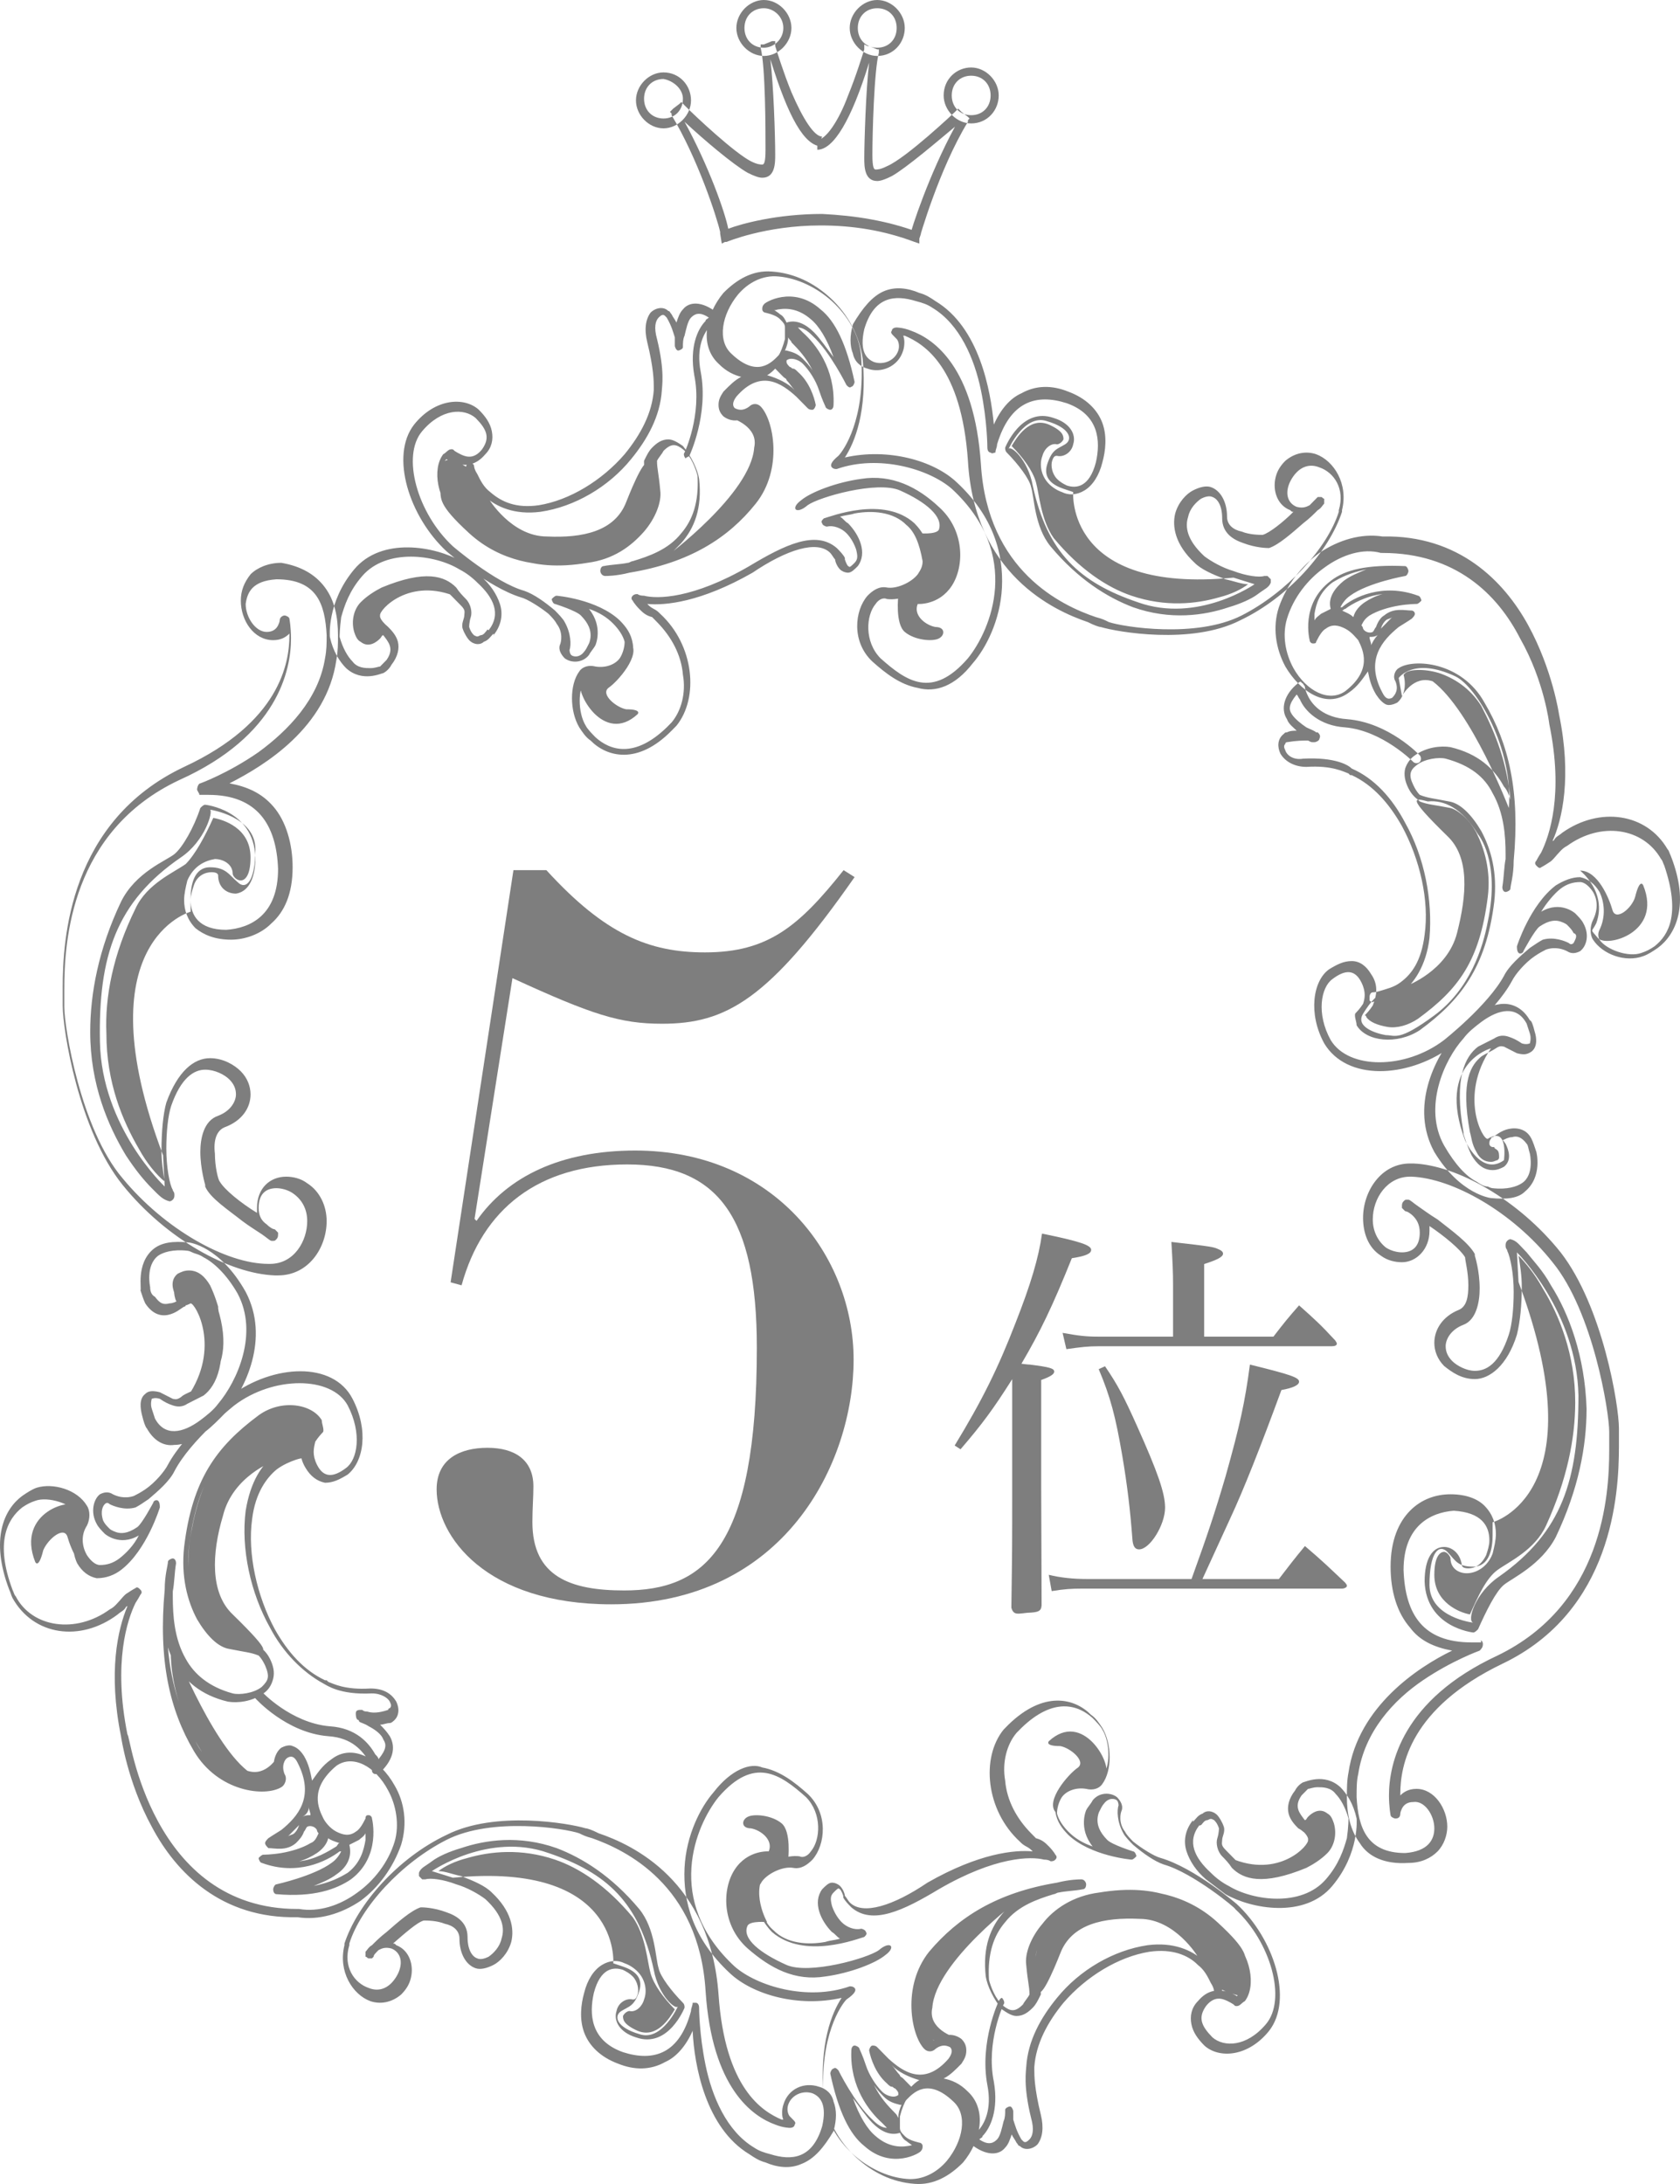 <svg width="60" height="78" viewBox="0 0 60 78" fill="none" xmlns="http://www.w3.org/2000/svg">
<path d="M31.33 1.998C30.81 1.998 30.347 1.528 30.347 0.999C30.347 0.47 30.81 0 31.33 0C31.851 0 32.313 0.47 32.313 0.999C32.313 1.528 31.909 1.998 31.33 1.998ZM31.33 0.294C30.925 0.294 30.636 0.588 30.636 0.999C30.636 1.411 30.925 1.704 31.33 1.704C31.735 1.704 32.024 1.411 32.024 0.999C32.024 0.588 31.735 0.294 31.33 0.294ZM34.685 4.408C34.164 4.408 33.702 3.938 33.702 3.409C33.702 2.821 34.164 2.41 34.685 2.41C35.205 2.41 35.668 2.88 35.668 3.409C35.668 3.938 35.263 4.408 34.685 4.408ZM34.685 2.704C34.28 2.704 33.991 2.997 33.991 3.409C33.991 3.82 34.28 4.114 34.685 4.114C35.09 4.114 35.379 3.82 35.379 3.409C35.379 2.997 35.09 2.704 34.685 2.704ZM32.834 8.64V8.522C32.834 8.522 33.528 6.054 34.569 4.349V4.291L34.627 4.232L34.569 4.173L34.338 3.997L34.28 3.938L34.222 3.879L34.164 3.938L34.106 3.997C34.106 3.997 32.371 5.642 31.677 5.936C31.446 6.054 31.33 6.054 31.272 6.054C31.215 6.054 31.157 5.995 31.157 5.525C31.157 4.819 31.215 2.527 31.388 1.881V1.822V1.763H31.33L31.041 1.646H30.983L30.867 1.587V1.704V1.763C30.81 1.94 30.578 2.704 30.289 3.409C29.942 4.349 29.48 4.996 29.19 4.996V5.113V5.231V5.348C29.769 5.348 30.405 4.291 31.041 2.233C30.925 3.174 30.867 5.113 30.867 5.642C30.867 5.936 30.868 6.465 31.33 6.465C31.446 6.465 31.619 6.406 31.851 6.289C32.371 5.995 33.47 5.055 34.106 4.526C33.181 6.23 32.545 8.17 32.487 8.464V8.581H32.603H32.718L32.834 8.64ZM27.282 1.998C26.761 1.998 26.299 1.528 26.299 0.999C26.299 0.47 26.761 0 27.282 0C27.802 0 28.265 0.47 28.265 0.999C28.265 1.528 27.802 1.998 27.282 1.998ZM27.282 0.294C26.877 0.294 26.588 0.588 26.588 0.999C26.588 1.411 26.877 1.704 27.282 1.704C27.629 1.704 27.976 1.411 27.976 0.999C27.976 0.588 27.629 0.294 27.282 0.294ZM23.696 4.584C23.175 4.584 22.713 4.114 22.713 3.585C22.713 3.056 23.175 2.586 23.696 2.586C24.274 2.586 24.679 3.056 24.679 3.585C24.679 4.114 24.216 4.584 23.696 4.584ZM23.696 2.821C23.291 2.821 23.002 3.115 23.002 3.526C23.002 3.938 23.291 4.232 23.696 4.232C24.101 4.232 24.39 3.938 24.39 3.526C24.39 3.174 24.043 2.88 23.696 2.821ZM25.778 8.699L25.894 8.64H25.951C25.951 8.64 27.34 8.052 29.306 8.052C30.463 8.052 31.562 8.228 32.66 8.64L32.834 8.699V8.64V8.522L32.892 8.346L32.776 8.287C31.677 7.876 30.52 7.699 29.364 7.641C27.744 7.641 26.472 7.993 26.009 8.17C25.894 7.582 25.315 5.936 24.448 4.349C25.142 4.996 26.183 5.877 26.703 6.171C26.935 6.289 27.108 6.348 27.224 6.348C27.686 6.348 27.686 5.819 27.686 5.525C27.686 4.878 27.629 3.056 27.513 2.116C28.149 4.173 28.728 5.231 29.364 5.231H29.306V5.113V4.996L29.364 4.878C29.075 4.878 28.67 4.232 28.265 3.291C27.976 2.586 27.744 1.822 27.686 1.646V1.587V1.469H27.571L27.282 1.587H27.224H27.166V1.646V1.704C27.34 2.41 27.34 4.643 27.34 5.348C27.34 5.819 27.282 5.877 27.224 5.877C27.166 5.877 27.05 5.877 26.819 5.76C26.241 5.466 24.853 4.173 24.448 3.762L24.39 3.703L24.332 3.644L24.274 3.703L24.043 3.879L23.985 3.938L23.927 3.997L23.985 4.055V4.114C24.91 5.642 25.604 7.758 25.72 8.287V8.346L25.778 8.699ZM31.562 10.403C31.966 10.227 32.429 10.286 32.834 10.462C33.065 10.521 33.239 10.638 33.412 10.756C34.974 11.696 35.379 13.93 35.495 15.164C35.726 14.635 36.073 14.223 36.478 14.047C36.998 13.753 37.577 13.753 38.155 13.988C38.791 14.223 39.196 14.635 39.37 15.105C39.543 15.575 39.485 16.104 39.37 16.516C39.254 16.986 39.023 17.338 38.733 17.515C38.444 17.691 38.155 17.691 37.924 17.573C37.75 17.515 37.577 17.397 37.461 17.28C37.172 16.986 37.114 16.574 37.23 16.28C37.287 16.045 37.519 15.81 37.75 15.869C37.808 15.869 37.924 15.81 37.981 15.693C37.981 15.575 37.981 15.399 37.461 15.164C36.767 14.87 36.304 15.634 36.131 15.928C36.535 16.339 36.883 16.809 36.998 17.221C37.114 17.632 37.172 18.573 37.634 19.219C38.56 20.336 39.543 20.983 40.41 21.276C41.625 21.688 42.724 21.57 43.534 21.335C43.996 21.218 44.343 21.041 44.575 20.865C44.343 20.865 44.054 20.747 43.765 20.689C43.302 20.512 42.898 20.336 42.666 20.101C41.972 19.454 41.856 18.808 41.972 18.338C42.088 17.926 42.377 17.632 42.608 17.515C42.84 17.397 43.071 17.338 43.245 17.397C43.592 17.515 43.823 17.926 43.823 18.455C43.823 18.749 44.054 18.925 44.343 18.984C44.633 19.102 44.98 19.102 45.095 19.102C45.327 19.043 45.847 18.631 46.194 18.279C46.136 18.279 46.136 18.279 46.078 18.22C45.616 18.044 45.442 17.515 45.558 17.045C45.616 16.809 45.731 16.633 45.905 16.457C46.252 16.163 46.657 16.104 47.004 16.222C47.64 16.457 48.161 17.28 47.929 18.22V18.279C47.467 19.689 46.021 21.335 44.286 22.158C42.55 23.04 39.89 22.569 39.312 22.393C39.254 22.393 39.08 22.334 38.849 22.217C37.634 21.805 34.8 20.512 34.569 16.457C34.338 13.107 33.008 12.284 32.313 11.99H32.256C32.313 12.107 32.313 12.343 32.256 12.519C32.082 13.107 31.446 13.342 30.983 13.165C30.752 13.107 30.521 12.93 30.463 12.636C30.347 12.343 30.347 11.99 30.463 11.579C30.81 10.991 31.157 10.579 31.562 10.403ZM35.379 16.163C35.321 16.163 35.263 16.104 35.263 15.987C35.263 15.987 35.263 15.046 35.032 13.93C34.8 12.813 34.28 11.579 33.297 10.991C33.123 10.873 32.95 10.815 32.718 10.756C31.966 10.521 31.215 10.579 30.867 11.755C30.694 12.519 30.925 12.813 31.215 12.93C31.562 13.048 31.966 12.872 32.082 12.519C32.14 12.343 32.082 12.166 32.024 12.107C31.966 12.049 31.909 11.99 31.909 11.99C31.851 11.931 31.793 11.872 31.851 11.814C31.851 11.755 31.909 11.696 32.024 11.696C32.024 11.696 32.256 11.696 32.545 11.814C33.355 12.107 34.8 13.107 35.032 16.574C35.263 20.395 37.924 21.629 39.138 22.04C39.37 22.099 39.485 22.158 39.601 22.217C40.121 22.393 42.724 22.804 44.343 21.982C45.963 21.159 47.409 19.572 47.814 18.279V18.22C48.045 17.456 47.64 16.868 47.12 16.692C46.83 16.574 46.541 16.633 46.31 16.868C46.194 16.986 46.078 17.162 46.021 17.338C45.905 17.691 46.021 17.985 46.31 18.102C46.541 18.161 46.657 18.102 46.773 18.044C46.888 17.926 46.946 17.867 47.004 17.809C47.004 17.809 47.004 17.809 47.062 17.75C47.062 17.75 47.062 17.75 47.12 17.75C47.12 17.75 47.12 17.75 47.177 17.75C47.235 17.75 47.235 17.809 47.293 17.809C47.293 17.867 47.293 17.867 47.293 17.926C47.293 17.926 47.293 17.926 47.293 17.985C47.235 18.044 47.177 18.161 47.062 18.22C46.946 18.338 46.773 18.514 46.541 18.69C46.136 19.043 45.674 19.454 45.327 19.572H45.269C45.269 19.572 44.864 19.572 44.401 19.395C44.054 19.278 43.649 19.043 43.649 18.514C43.649 18.044 43.476 17.809 43.302 17.75C43.187 17.691 43.013 17.75 42.898 17.809C42.724 17.926 42.493 18.161 42.435 18.455C42.319 18.808 42.377 19.278 43.013 19.866C43.245 20.042 43.649 20.277 44.054 20.395C44.517 20.571 44.98 20.63 45.153 20.571C45.211 20.571 45.211 20.571 45.269 20.571C45.269 20.571 45.327 20.63 45.385 20.689C45.385 20.747 45.385 20.806 45.385 20.806C45.327 20.982 45.153 21.041 44.922 21.218C44.691 21.394 44.286 21.57 43.881 21.688C43.013 21.982 41.799 22.158 40.468 21.688C39.543 21.335 38.502 20.689 37.519 19.513C36.94 18.808 36.94 17.75 36.825 17.397C36.767 17.103 36.362 16.574 35.957 16.163C35.899 16.104 35.899 16.045 35.899 15.987C35.899 15.987 36.478 14.517 37.634 14.929C38.213 15.105 38.444 15.516 38.328 15.869C38.271 16.163 37.981 16.339 37.75 16.28C37.692 16.28 37.634 16.28 37.577 16.457C37.519 16.633 37.577 16.927 37.75 17.103C37.866 17.221 37.981 17.28 38.097 17.338C38.444 17.456 38.907 17.397 39.138 16.516C39.312 15.752 39.254 14.811 38.097 14.4C36.998 14.047 36.073 14.341 35.61 15.869C35.61 15.987 35.552 16.045 35.552 16.163C35.494 16.163 35.437 16.222 35.379 16.163ZM36.883 17.338C37.403 19.748 38.56 20.806 40.642 21.511C42.782 22.276 44.806 20.865 44.806 20.865L44.054 20.63C38.039 21.218 38.328 17.573 38.328 17.573C38.328 17.573 38.328 17.573 37.981 17.456C37.634 17.338 37.23 17.103 37.403 16.574C37.577 16.045 37.75 16.045 38.039 15.869C38.328 15.693 38.213 15.281 37.403 15.046C36.593 14.752 36.015 16.045 36.015 16.045C36.073 15.869 36.709 16.398 36.883 17.338ZM17.623 22.687C17.912 22.334 17.97 21.923 17.854 21.57C17.739 21.218 17.507 20.865 17.16 20.571C16.929 20.395 16.698 20.218 16.466 20.042C15.541 19.513 13.632 19.16 12.649 20.336C11.666 21.511 11.781 22.746 11.781 22.746C11.897 23.275 12.129 23.627 12.36 23.862C12.938 24.391 13.632 24.039 13.69 24.039C13.806 23.98 13.921 23.862 13.979 23.745C14.211 23.451 14.268 23.157 14.211 22.922C14.153 22.687 13.979 22.511 13.864 22.393C13.748 22.334 13.69 22.276 13.69 22.276C13.632 22.217 13.575 22.276 13.517 22.276C13.459 22.334 13.459 22.393 13.459 22.393C13.459 22.393 13.459 22.393 13.459 22.452C13.459 22.511 13.401 22.569 13.343 22.569C13.285 22.628 13.227 22.687 13.17 22.687C13.112 22.687 13.112 22.687 13.054 22.687C12.996 22.628 12.996 22.569 12.938 22.452C12.823 22.158 12.938 21.923 13.112 21.747C13.285 21.57 13.517 21.394 13.748 21.276C15.252 20.689 15.772 20.924 16.119 21.276C16.235 21.394 16.351 21.511 16.466 21.629C16.64 21.805 16.582 21.864 16.582 21.982C16.582 22.099 16.466 22.276 16.524 22.452C16.582 22.628 16.698 22.805 16.756 22.863C16.929 23.04 17.16 23.04 17.276 22.922C17.45 22.863 17.507 22.746 17.623 22.628C17.623 22.687 17.681 22.687 17.623 22.687ZM17.392 22.511C17.334 22.569 17.276 22.687 17.16 22.687C17.045 22.746 17.045 22.746 16.929 22.687C16.871 22.628 16.813 22.569 16.756 22.393C16.756 22.393 16.755 22.217 16.813 22.04C16.871 21.864 16.813 21.57 16.64 21.394C16.524 21.276 16.409 21.159 16.293 20.983C15.888 20.571 15.194 20.336 13.632 20.983C13.401 21.1 13.112 21.276 12.88 21.511C12.649 21.747 12.533 22.158 12.649 22.569C12.707 22.746 12.765 22.863 12.88 22.922C13.17 23.157 13.459 22.922 13.575 22.804C13.632 22.746 13.632 22.687 13.69 22.687C13.864 22.922 14.095 23.157 13.806 23.569C13.748 23.627 13.69 23.686 13.575 23.804C13.517 23.804 13.401 23.862 13.227 23.862C13.054 23.862 12.765 23.862 12.591 23.627C12.418 23.451 12.244 23.157 12.129 22.746C12.129 22.746 12.129 22.452 12.186 22.04C12.302 21.629 12.476 21.1 12.938 20.571C13.806 19.572 15.541 19.807 16.409 20.336C16.64 20.453 16.871 20.63 17.045 20.806C17.623 21.335 17.912 21.923 17.45 22.511C17.392 22.452 17.392 22.511 17.392 22.511ZM13.575 22.569C13.575 22.569 13.979 22.511 13.864 22.393C13.517 22.099 13.575 21.982 13.575 21.982C13.517 21.805 14.616 20.571 16.351 21.335C16.351 21.335 14.963 19.748 13.17 21.511C13.17 21.511 12.36 22.158 13.054 22.804C13.285 23.098 13.575 22.569 13.575 22.569ZM34.743 23.686C35.205 23.157 35.726 22.158 35.784 20.983C35.842 19.807 35.494 18.455 34.164 17.221C33.355 16.457 31.735 15.987 30.174 16.339C30.521 15.81 30.983 14.694 30.81 12.813C30.694 11.99 30.289 11.226 29.653 10.638C29.075 10.109 28.381 9.757 27.571 9.698C26.877 9.639 26.299 9.992 25.836 10.462C25.2 11.226 24.968 12.343 25.662 12.989C25.951 13.283 26.241 13.401 26.472 13.459C26.241 13.577 26.067 13.753 25.836 13.988C25.72 14.165 25.662 14.282 25.662 14.459C25.662 14.635 25.72 14.752 25.836 14.87C26.067 15.046 26.414 15.105 26.761 14.811C26.761 14.811 26.761 14.811 26.819 14.811C26.935 14.929 27.166 15.458 27.166 16.045C27.166 16.633 27.05 17.338 26.588 17.867C25.894 18.69 25.084 19.337 23.985 19.748C24.101 19.631 24.216 19.513 24.332 19.395C24.795 18.867 25.084 18.161 24.968 17.103C24.91 16.751 24.679 16.28 24.39 15.928C24.216 15.81 24.043 15.693 23.869 15.693C23.638 15.693 23.465 15.81 23.291 15.987C23.175 16.104 23.117 16.222 23.002 16.457V16.516C23.002 16.868 23.06 17.045 23.117 17.632C23.175 17.926 23.002 18.396 22.597 18.808C22.192 19.278 21.614 19.689 20.746 19.807C18.722 20.101 17.623 19.572 16.351 18.338C16.061 18.044 15.83 17.632 15.772 17.28C15.714 16.927 15.772 16.574 15.888 16.457L15.946 16.398C16.004 16.457 16.177 16.516 16.351 16.574C16.64 16.633 16.987 16.633 17.334 16.222C17.565 15.987 17.623 15.693 17.565 15.399C17.507 15.105 17.334 14.87 17.102 14.635C16.582 14.165 15.541 14.223 14.789 15.164C13.921 16.28 14.616 18.455 15.946 19.689C15.946 19.689 17.45 20.982 18.606 21.335C18.838 21.394 19.3 21.688 19.59 21.923C19.705 22.04 19.821 22.158 19.879 22.276C20.11 22.569 20.052 22.922 19.994 23.04C19.936 23.216 20.052 23.392 20.168 23.51C20.399 23.686 20.804 23.686 21.035 23.392C21.093 23.275 21.209 23.157 21.267 23.04C21.267 23.04 21.556 22.393 21.035 21.747C21.382 21.864 21.672 22.04 21.903 22.276C22.076 22.452 22.25 22.687 22.308 22.922C22.308 23.098 22.25 23.333 22.134 23.51C21.961 23.745 21.614 23.862 21.267 23.804C21.035 23.745 20.804 23.804 20.688 23.98C20.341 24.45 20.341 25.39 20.688 25.978C20.804 26.155 20.92 26.331 21.093 26.448C21.672 27.036 22.77 27.33 23.985 26.096C24.043 26.037 24.101 25.978 24.159 25.919C24.968 24.92 24.795 23.04 23.58 21.923C23.522 21.864 23.465 21.805 23.349 21.747C23.233 21.688 23.175 21.629 23.117 21.57C23.754 21.629 25.026 21.511 26.877 20.453C28.091 19.631 29.19 19.278 29.653 19.748C29.711 19.807 29.769 19.924 29.826 19.983C29.826 20.042 29.884 20.218 30 20.336C30.058 20.395 30.174 20.453 30.289 20.453C30.405 20.453 30.52 20.336 30.636 20.218C30.983 19.748 30.694 19.102 30.289 18.69C30.174 18.631 30.116 18.514 30 18.455C30.174 18.396 30.347 18.396 30.52 18.338C31.157 18.22 31.909 18.279 32.371 18.749C32.66 18.984 32.834 19.395 32.95 20.042C32.95 20.218 32.892 20.336 32.776 20.512C32.545 20.806 32.024 21.041 31.677 20.983C31.388 20.924 31.157 21.1 30.983 21.276C30.52 21.805 30.405 22.922 31.157 23.627C31.619 24.039 32.14 24.45 32.776 24.568C33.412 24.744 34.106 24.509 34.743 23.686ZM29.711 16.692C29.769 16.751 29.826 16.751 29.884 16.751C31.388 16.222 33.181 16.751 33.991 17.456C36.535 19.807 35.379 22.511 34.569 23.51C33.297 24.979 32.371 24.333 31.446 23.51C30.867 22.922 30.925 21.982 31.272 21.57C31.388 21.394 31.562 21.335 31.677 21.394C32.14 21.453 32.718 21.218 33.065 20.865C33.239 20.689 33.355 20.453 33.297 20.16C33.239 19.454 32.95 18.984 32.66 18.69C31.562 17.691 29.653 18.455 29.422 18.514C29.364 18.573 29.306 18.631 29.364 18.69C29.364 18.749 29.479 18.808 29.537 18.808C29.769 18.749 30.058 18.867 30.231 19.043C30.405 19.219 30.52 19.454 30.578 19.631C30.636 19.866 30.636 19.983 30.52 20.101C30.289 20.336 30.347 20.218 30.289 20.218C30.231 20.16 30.174 19.983 30.174 19.983V19.924C30.116 19.807 30 19.689 29.884 19.572C29.133 18.925 28.034 19.454 26.761 20.218C24.737 21.394 23.465 21.394 23.002 21.276C22.828 21.276 22.77 21.218 22.77 21.218C22.713 21.218 22.655 21.218 22.597 21.276C22.539 21.335 22.539 21.394 22.597 21.453C22.597 21.453 22.655 21.57 22.828 21.747C22.944 21.864 23.06 21.982 23.291 22.04C23.349 22.099 23.407 22.158 23.465 22.217C23.985 22.746 24.332 23.392 24.39 24.098C24.506 24.744 24.332 25.39 23.985 25.802C23.927 25.861 23.869 25.919 23.811 25.978C22.655 27.095 21.787 26.801 21.267 26.331C21.151 26.213 20.978 26.037 20.92 25.919C20.631 25.449 20.631 24.568 20.92 24.274C20.978 24.156 21.093 24.156 21.209 24.156C21.672 24.274 22.134 24.098 22.366 23.804C22.539 23.569 22.655 23.275 22.597 22.981C22.539 22.628 22.366 22.393 22.134 22.158C21.325 21.394 19.879 21.276 19.879 21.276C19.821 21.276 19.763 21.335 19.705 21.394C19.705 21.453 19.763 21.57 19.821 21.57C19.821 21.57 20.573 21.805 20.746 21.982C21.035 22.276 21.093 22.511 21.093 22.687C21.093 22.863 21.035 22.981 21.035 22.981C20.977 23.098 20.92 23.216 20.862 23.275C20.688 23.51 20.457 23.451 20.399 23.392C20.341 23.333 20.341 23.216 20.341 23.216C20.399 23.04 20.399 22.628 20.168 22.217C20.11 22.099 19.936 21.923 19.821 21.805C19.474 21.511 19.069 21.218 18.722 21.1C17.681 20.806 16.177 19.513 16.177 19.513C14.905 18.338 14.326 16.28 15.078 15.399C15.772 14.576 16.582 14.576 16.987 14.929C17.392 15.34 17.507 15.634 17.218 16.045C16.987 16.339 16.756 16.339 16.582 16.28C16.409 16.222 16.235 16.104 16.235 16.104C16.177 16.045 16.177 16.045 16.119 16.045C16.004 16.045 15.946 16.163 15.83 16.222C15.425 16.751 15.599 17.867 16.351 18.573C17.681 19.807 18.895 20.453 20.977 20.101C21.903 19.983 22.539 19.513 23.002 18.984C23.407 18.514 23.638 17.926 23.58 17.515C23.522 16.868 23.465 16.751 23.465 16.457C23.522 16.339 23.638 16.222 23.696 16.104C23.985 15.81 24.159 15.869 24.39 16.045C24.679 16.28 24.852 16.751 24.91 16.986C24.968 17.926 24.737 18.573 24.332 19.043C23.869 19.631 23.175 19.866 22.597 20.042C22.539 20.042 22.481 20.101 22.423 20.101C22.134 20.16 21.845 20.16 21.556 20.218C21.498 20.218 21.44 20.277 21.44 20.395C21.44 20.453 21.498 20.571 21.614 20.571C21.672 20.571 22.019 20.571 22.481 20.453C24.621 20.101 26.009 19.219 26.992 17.985C27.976 16.751 27.629 14.988 27.166 14.517C27.05 14.4 26.877 14.4 26.761 14.517C26.53 14.694 26.356 14.635 26.241 14.576C26.183 14.517 26.125 14.4 26.299 14.165C27.166 13.165 27.918 13.694 28.438 14.165C28.67 14.4 28.843 14.576 28.843 14.576C28.901 14.635 28.959 14.635 29.017 14.635C29.075 14.635 29.133 14.517 29.133 14.459C29.075 14.165 28.901 13.636 28.496 13.283C28.438 13.224 28.381 13.165 28.323 13.165C28.265 13.165 28.265 13.107 28.207 13.107C28.149 13.048 28.091 12.989 28.091 12.93C28.091 12.872 28.091 12.872 28.091 12.872C28.091 12.872 28.149 12.813 28.265 12.813C28.381 12.813 28.554 12.872 28.67 12.989C28.901 13.224 29.132 13.577 29.248 13.93C29.364 14.282 29.48 14.517 29.48 14.517C29.48 14.576 29.595 14.635 29.653 14.635C29.711 14.635 29.769 14.576 29.769 14.459C29.826 13.165 29.132 12.284 28.67 11.872C28.612 11.814 28.554 11.755 28.496 11.696C28.67 11.696 28.843 11.814 29.017 11.99C29.653 12.578 30.231 13.753 30.231 13.753C30.289 13.812 30.347 13.871 30.405 13.812C30.463 13.812 30.52 13.694 30.52 13.636C30.231 12.284 29.826 11.461 29.306 11.05C28.323 10.168 27.282 10.815 27.282 10.873C27.224 10.932 27.224 10.991 27.224 11.05C27.224 11.108 27.282 11.167 27.34 11.167C27.571 11.226 27.744 11.285 27.86 11.402C27.976 11.52 28.034 11.579 28.034 11.696V11.755C28.034 11.872 28.034 11.99 28.034 12.107C27.976 12.343 27.86 12.636 27.802 12.695C27.571 12.93 27.05 13.518 26.125 12.636C25.605 12.166 25.778 11.226 26.356 10.521C26.703 10.109 27.224 9.815 27.802 9.874C28.496 9.933 29.19 10.286 29.711 10.756C30.289 11.285 30.694 11.99 30.752 12.695C30.925 14.988 30.116 16.104 29.942 16.28C29.653 16.516 29.653 16.633 29.711 16.692ZM27.802 11.05C28.149 10.991 28.554 11.05 28.959 11.402C29.248 11.637 29.537 12.107 29.769 12.754C29.537 12.46 29.306 12.107 29.075 11.872C28.785 11.579 28.438 11.402 28.091 11.52C28.034 11.402 27.976 11.285 27.86 11.226C27.802 11.167 27.687 11.108 27.629 11.05C27.687 11.108 27.744 11.05 27.802 11.05ZM28.265 12.225C28.496 12.46 28.785 12.754 29.017 13.224C28.901 13.048 28.785 12.93 28.67 12.813C28.496 12.636 28.323 12.578 28.091 12.519H28.034C28.091 12.401 28.149 12.225 28.149 12.049C28.207 12.166 28.265 12.166 28.265 12.225ZM27.86 13.342C27.918 13.401 27.918 13.401 27.976 13.459C28.034 13.518 28.091 13.518 28.091 13.577C28.207 13.694 28.265 13.812 28.381 13.93C28.149 13.694 27.802 13.518 27.397 13.4C27.513 13.342 27.629 13.224 27.686 13.165C27.744 13.224 27.802 13.283 27.86 13.342ZM24.621 16.28C24.621 16.28 25.315 14.811 25.026 13.283C24.853 12.401 25.142 11.872 25.373 11.637C25.489 11.461 25.604 11.402 25.604 11.402C25.662 11.402 25.662 11.344 25.662 11.285C25.662 11.226 25.662 11.167 25.604 11.167C25.084 10.756 24.621 10.756 24.39 11.05C24.274 11.167 24.216 11.344 24.159 11.52C24.101 11.402 24.043 11.344 23.985 11.226C23.927 11.167 23.927 11.108 23.869 11.108C23.696 10.932 23.407 10.991 23.233 11.167C23.06 11.402 23.002 11.755 23.117 12.225C23.349 13.165 23.349 13.636 23.349 13.812C23.349 13.871 23.349 13.871 23.349 13.871V13.93C23.291 14.752 22.886 15.516 22.308 16.222C21.498 17.162 20.341 17.867 19.242 18.044C18.433 18.161 17.912 17.926 17.507 17.573C17.276 17.397 17.16 17.162 17.045 16.927C16.929 16.751 16.929 16.633 16.929 16.633C16.929 16.574 16.813 16.516 16.756 16.516C16.698 16.516 16.64 16.633 16.64 16.692C16.64 16.692 16.813 17.28 17.334 17.75C17.739 18.102 18.375 18.396 19.3 18.279C20.515 18.102 21.729 17.397 22.539 16.398C23.117 15.693 23.58 14.87 23.638 13.93C23.638 13.812 23.754 13.283 23.465 12.107C23.349 11.696 23.407 11.461 23.522 11.343C23.638 11.226 23.696 11.226 23.754 11.285L23.811 11.343C23.985 11.637 24.043 11.872 24.101 12.049C24.101 12.107 24.101 12.166 24.101 12.225C24.101 12.284 24.101 12.343 24.101 12.343C24.101 12.401 24.159 12.519 24.216 12.519C24.274 12.519 24.39 12.46 24.39 12.401V12.343C24.39 12.284 24.39 12.107 24.448 11.99C24.506 11.755 24.563 11.461 24.679 11.343C24.795 11.226 24.968 11.108 25.315 11.343C25.257 11.402 25.2 11.402 25.2 11.461C24.91 11.755 24.621 12.401 24.795 13.4C25.084 14.811 24.448 16.163 24.448 16.163C24.39 16.222 24.448 16.339 24.506 16.398C24.448 16.339 24.563 16.339 24.621 16.28ZM20.746 24.333C20.515 24.685 21.556 26.625 22.77 25.508C22.77 25.508 22.944 25.332 22.366 25.332C22.019 25.273 21.44 24.803 21.729 24.568C22.076 24.333 22.886 23.392 22.539 22.981C22.539 22.981 22.25 24.215 21.151 24.098C20.862 24.039 20.977 23.98 20.746 24.333ZM32.082 21.276C32.082 21.276 31.966 22.276 32.313 22.569C32.66 22.863 33.297 22.922 33.528 22.804C33.759 22.687 33.759 22.393 33.412 22.393C33.065 22.334 32.603 21.982 32.776 21.57C32.776 21.57 33.528 21.629 33.991 20.924C34.453 20.218 34.453 18.925 33.528 18.102C32.776 17.397 31.851 16.927 30.752 17.103C29.884 17.221 28.959 17.573 28.612 17.867C28.207 18.161 28.438 18.396 28.843 18.044C29.248 17.75 31.33 17.162 32.14 17.515C33.065 17.926 33.702 18.455 33.528 18.925C33.412 19.102 32.834 19.043 32.834 19.043C32.834 19.043 33.47 20.16 32.834 20.924C32.545 21.276 32.082 21.276 32.082 21.276ZM27.282 16.751C27.455 15.046 26.703 14.694 26.703 14.694L26.125 14.929C26.125 14.929 27.108 15.223 26.935 15.987C26.819 17.632 23.811 19.866 23.811 19.866C25.662 19.513 27.224 17.632 27.282 16.751ZM16.756 16.751C16.756 16.751 16.582 16.574 16.119 16.457C15.657 16.28 15.657 17.103 15.714 17.456C15.772 17.809 15.599 17.985 16.756 19.043C17.912 20.101 19.3 20.218 20.168 20.16C22.134 20.101 22.713 19.043 22.713 19.043C23.349 18.22 23.349 17.28 23.175 16.692C23.117 16.104 22.597 17.338 22.366 17.926C21.961 18.984 20.804 19.219 19.532 19.16C18.259 19.16 17.45 17.809 17.45 17.809L16.756 16.751ZM28.612 77.288C28.207 77.465 27.744 77.406 27.34 77.23C27.108 77.171 26.935 77.053 26.761 76.936C25.2 75.995 24.795 73.762 24.737 72.528C24.506 73.056 24.159 73.468 23.754 73.644C23.233 73.938 22.655 73.938 22.076 73.703C21.44 73.468 21.035 73.056 20.862 72.586C20.688 72.116 20.746 71.587 20.862 71.176C20.977 70.706 21.209 70.353 21.498 70.177C21.787 70 22.076 70 22.308 70.118C22.481 70.177 22.655 70.294 22.77 70.412C23.06 70.706 23.117 71.117 23.002 71.411C22.944 71.646 22.713 71.881 22.481 71.822C22.423 71.822 22.308 71.881 22.25 71.999C22.25 72.116 22.25 72.293 22.77 72.528C23.465 72.821 23.927 72.057 24.101 71.763C23.696 71.352 23.349 70.882 23.233 70.471C23.117 70.059 23.06 69.119 22.597 68.472C21.672 67.355 20.688 66.709 19.821 66.415C18.606 66.004 17.507 66.121 16.698 66.356C16.235 66.474 15.888 66.65 15.657 66.826C15.888 66.826 16.177 66.944 16.466 67.003C16.929 67.179 17.334 67.355 17.565 67.591C18.259 68.237 18.375 68.884 18.259 69.354C18.143 69.765 17.854 70.059 17.623 70.177C17.392 70.294 17.16 70.353 16.987 70.294C16.64 70.177 16.409 69.765 16.409 69.236C16.409 68.942 16.177 68.766 15.888 68.707C15.599 68.59 15.252 68.59 15.136 68.59C14.905 68.648 14.442 69.06 14.037 69.412C14.095 69.412 14.095 69.412 14.153 69.471C14.616 69.648 14.789 70.177 14.673 70.647C14.616 70.882 14.5 71.058 14.326 71.234C13.979 71.528 13.575 71.587 13.227 71.47C12.591 71.234 12.071 70.412 12.302 69.471V69.412C12.765 68.002 14.211 66.356 15.946 65.533C17.681 64.652 20.341 65.122 20.92 65.298C20.978 65.298 21.151 65.357 21.382 65.475C22.597 65.886 25.373 67.179 25.662 71.234C25.894 74.585 27.224 75.407 27.918 75.701H27.976C27.918 75.584 27.918 75.349 27.976 75.172C28.149 74.585 28.728 74.35 29.248 74.526C29.479 74.585 29.711 74.761 29.769 75.055C29.884 75.349 29.884 75.701 29.769 76.113C29.422 76.701 29.075 77.112 28.612 77.288ZM24.852 71.528C24.91 71.528 24.968 71.587 24.968 71.705C24.968 71.705 24.968 72.645 25.2 73.762C25.431 74.879 25.951 76.113 26.935 76.701C27.108 76.818 27.282 76.877 27.513 76.936C28.265 77.171 29.017 77.112 29.364 75.936C29.537 75.172 29.306 74.879 29.017 74.761C28.67 74.644 28.265 74.82 28.149 75.172C28.091 75.349 28.149 75.525 28.207 75.584C28.265 75.643 28.323 75.701 28.323 75.701C28.381 75.76 28.438 75.819 28.381 75.878C28.381 75.936 28.323 75.995 28.207 75.995C28.207 75.995 27.976 75.995 27.686 75.878C26.877 75.584 25.431 74.585 25.2 71.117C24.968 67.297 22.308 66.062 21.151 65.651C20.92 65.592 20.804 65.533 20.688 65.475C20.168 65.298 17.565 64.887 15.946 65.71C14.326 66.533 12.88 68.12 12.476 69.412V69.471C12.244 70.235 12.649 70.823 13.17 70.999C13.459 71.117 13.748 71.058 13.979 70.823C14.095 70.706 14.211 70.529 14.268 70.353C14.384 70 14.268 69.706 13.979 69.589C13.748 69.53 13.632 69.589 13.517 69.648C13.401 69.765 13.343 69.824 13.343 69.883C13.343 69.883 13.343 69.883 13.285 69.942C13.285 69.942 13.285 69.942 13.227 69.942C13.227 69.942 13.227 69.942 13.17 69.942C13.112 69.942 13.112 69.883 13.054 69.883C13.054 69.824 13.054 69.824 13.054 69.765C13.054 69.765 13.054 69.765 13.054 69.706C13.112 69.648 13.17 69.53 13.285 69.471C13.401 69.354 13.575 69.177 13.806 69.001C14.211 68.648 14.673 68.237 15.02 68.12H15.078C15.078 68.12 15.483 68.12 15.946 68.296C16.293 68.413 16.698 68.648 16.698 69.177C16.698 69.648 16.871 69.883 17.045 69.942C17.16 70 17.334 69.942 17.45 69.883C17.623 69.765 17.854 69.53 17.912 69.236C18.028 68.883 17.97 68.413 17.334 67.826C17.102 67.649 16.698 67.414 16.293 67.297C15.83 67.12 15.367 67.062 15.194 67.12C15.136 67.12 15.136 67.12 15.078 67.12C15.078 67.12 15.02 67.061 14.963 67.003C14.963 66.944 14.963 66.885 14.963 66.885C15.02 66.709 15.194 66.65 15.425 66.474C15.657 66.297 16.061 66.121 16.466 66.004C17.334 65.71 18.548 65.533 19.879 66.004C20.804 66.356 21.845 67.003 22.828 68.178C23.407 68.884 23.407 69.942 23.522 70.294C23.58 70.588 23.985 71.117 24.39 71.528C24.448 71.587 24.448 71.646 24.448 71.705C24.448 71.705 23.869 73.174 22.713 72.763C22.134 72.586 21.903 72.175 22.019 71.822C22.076 71.528 22.366 71.352 22.597 71.411C22.655 71.411 22.713 71.411 22.77 71.234C22.828 71.058 22.77 70.764 22.597 70.588C22.481 70.471 22.366 70.412 22.25 70.353C21.903 70.235 21.44 70.294 21.209 71.176C21.035 71.94 21.093 72.88 22.25 73.292C23.349 73.644 24.274 73.35 24.679 71.822C24.679 71.705 24.737 71.646 24.737 71.528C24.679 71.528 24.795 71.528 24.852 71.528ZM23.349 70.353C22.828 67.943 21.672 66.885 19.59 66.18C17.45 65.416 15.425 66.826 15.425 66.826L16.177 67.062C22.192 66.474 21.903 70.118 21.903 70.118C21.903 70.118 21.903 70.118 22.25 70.235C22.597 70.353 23.002 70.588 22.828 71.117C22.655 71.646 22.481 71.646 22.192 71.822C21.903 71.999 22.019 72.41 22.828 72.645C23.638 72.939 24.216 71.646 24.216 71.646C24.159 71.822 23.522 71.293 23.349 70.353ZM42.608 65.004C42.319 65.357 42.261 65.769 42.377 66.121C42.493 66.474 42.724 66.826 43.071 67.12C43.302 67.297 43.534 67.473 43.765 67.649C44.691 68.178 46.599 68.531 47.582 67.355C48.566 66.18 48.45 64.946 48.45 64.946C48.334 64.417 48.103 64.064 47.871 63.829C47.293 63.3 46.599 63.653 46.541 63.653C46.425 63.711 46.31 63.829 46.252 63.947C46.021 64.24 45.963 64.534 46.021 64.769C46.078 65.004 46.252 65.181 46.368 65.298C46.483 65.357 46.541 65.416 46.541 65.416C46.599 65.475 46.657 65.416 46.715 65.416C46.773 65.357 46.773 65.298 46.773 65.298C46.773 65.298 46.773 65.298 46.773 65.24C46.773 65.181 46.83 65.122 46.888 65.122C46.946 65.063 47.004 65.004 47.062 65.004C47.12 65.004 47.12 65.004 47.177 65.004C47.235 65.063 47.235 65.122 47.293 65.24C47.409 65.533 47.293 65.769 47.12 65.945C46.946 66.121 46.715 66.297 46.483 66.415C44.98 67.003 44.459 66.768 44.112 66.415C43.996 66.297 43.881 66.18 43.765 66.062C43.592 65.886 43.649 65.827 43.649 65.71C43.649 65.592 43.765 65.416 43.707 65.24C43.649 65.063 43.534 64.887 43.476 64.828C43.302 64.652 43.071 64.652 42.955 64.769C42.782 64.828 42.724 64.946 42.608 65.063C42.608 65.004 42.608 65.063 42.608 65.004ZM42.898 65.181C42.955 65.122 43.013 65.004 43.129 65.004C43.245 64.946 43.245 64.946 43.36 65.004C43.418 65.063 43.476 65.122 43.534 65.298C43.534 65.298 43.534 65.475 43.476 65.651C43.418 65.827 43.476 66.121 43.649 66.297C43.765 66.415 43.881 66.533 43.996 66.709C44.401 67.12 45.095 67.355 46.657 66.709C46.888 66.591 47.177 66.415 47.409 66.18C47.64 65.945 47.756 65.533 47.64 65.122C47.582 64.946 47.524 64.828 47.409 64.769C47.12 64.534 46.83 64.769 46.715 64.887C46.657 64.946 46.657 65.004 46.599 65.004C46.425 64.769 46.194 64.534 46.483 64.123C46.541 64.064 46.599 64.005 46.715 63.888C46.773 63.888 46.888 63.829 47.062 63.829C47.235 63.829 47.524 63.829 47.698 64.064C47.871 64.24 48.045 64.534 48.161 64.946C48.161 64.946 48.161 65.24 48.103 65.651C47.987 66.062 47.814 66.591 47.351 67.12C46.483 68.12 44.748 67.884 43.881 67.355C43.649 67.238 43.418 67.061 43.245 66.885C42.666 66.356 42.377 65.769 42.84 65.181C42.84 65.24 42.84 65.181 42.898 65.181ZM46.715 65.122C46.715 65.122 46.31 65.181 46.425 65.298C46.773 65.592 46.715 65.71 46.715 65.71C46.773 65.886 45.674 67.12 43.939 66.356C43.939 66.356 45.385 67.943 47.12 66.18C47.12 66.18 47.929 65.533 47.235 64.887C47.004 64.593 46.715 65.122 46.715 65.122ZM25.489 64.005C25.026 64.534 24.506 65.533 24.448 66.709C24.39 67.884 24.737 69.236 26.067 70.471C26.877 71.234 28.496 71.705 30.058 71.352C29.711 71.881 29.248 72.998 29.422 74.879C29.537 75.701 29.942 76.466 30.578 77.053C31.157 77.582 31.851 77.935 32.66 77.994C33.355 78.052 33.933 77.7 34.396 77.23C35.032 76.465 35.263 75.349 34.569 74.702C34.28 74.408 33.991 74.291 33.702 74.232C33.933 74.115 34.106 73.938 34.338 73.703C34.453 73.527 34.511 73.409 34.511 73.233C34.511 73.056 34.453 72.939 34.338 72.821C34.106 72.645 33.759 72.586 33.412 72.88C33.412 72.88 33.412 72.88 33.355 72.88C33.239 72.763 33.008 72.234 33.008 71.646C33.008 71.058 33.123 70.353 33.586 69.824C34.28 69.001 35.09 68.355 36.188 67.943C36.073 68.061 35.957 68.178 35.842 68.296C35.379 68.825 35.09 69.53 35.205 70.588C35.263 70.941 35.495 71.411 35.784 71.763C35.957 71.881 36.131 71.999 36.304 71.999C36.535 71.999 36.709 71.881 36.883 71.705C36.998 71.587 37.056 71.47 37.172 71.234V71.176C37.172 70.823 37.114 70.647 36.998 70.059C36.94 69.765 37.114 69.295 37.519 68.884C37.924 68.413 38.502 68.002 39.37 67.884C41.394 67.591 42.493 68.12 43.765 69.354C44.054 69.648 44.286 70.059 44.343 70.412C44.401 70.764 44.343 71.117 44.228 71.234L44.17 71.293C44.112 71.234 43.939 71.176 43.765 71.117C43.476 71.058 43.129 71.058 42.782 71.47C42.55 71.705 42.493 71.999 42.55 72.293C42.608 72.586 42.782 72.821 43.013 73.056C43.534 73.527 44.575 73.468 45.327 72.528C46.194 71.411 45.5 69.236 44.17 68.002C44.17 68.002 42.666 66.709 41.452 66.356C41.22 66.297 40.758 66.004 40.468 65.769C40.353 65.651 40.237 65.533 40.179 65.416C39.948 65.122 40.006 64.769 40.063 64.652C40.121 64.475 40.006 64.299 39.89 64.182C39.659 64.005 39.254 64.005 39.023 64.299C38.965 64.417 38.849 64.534 38.791 64.652C38.791 64.652 38.502 65.298 39.023 65.945C38.675 65.827 38.386 65.651 38.155 65.416C37.981 65.24 37.808 65.004 37.75 64.769C37.75 64.593 37.808 64.358 37.924 64.182C38.097 63.947 38.444 63.829 38.791 63.888C39.022 63.947 39.254 63.888 39.37 63.711C39.717 63.241 39.717 62.301 39.37 61.713C39.254 61.537 39.138 61.36 38.965 61.243C38.386 60.655 37.287 60.361 36.015 61.596C35.957 61.654 35.899 61.713 35.842 61.772C35.032 62.771 35.205 64.652 36.42 65.769C36.478 65.827 36.535 65.886 36.651 65.945C36.767 66.004 36.825 66.062 36.883 66.121C36.246 66.062 34.974 66.18 33.123 67.238C31.909 68.061 30.81 68.413 30.347 67.943C30.289 67.884 30.231 67.767 30.174 67.708C30.174 67.649 30.116 67.473 30 67.355C29.942 67.297 29.826 67.238 29.711 67.238C29.595 67.238 29.48 67.355 29.364 67.473C29.017 67.943 29.306 68.59 29.711 69.001C29.826 69.06 29.884 69.177 30 69.236C29.826 69.295 29.653 69.295 29.48 69.354C28.843 69.471 28.091 69.412 27.629 68.942C27.34 68.707 27.166 68.296 27.05 67.649C27.05 67.473 27.108 67.355 27.224 67.179C27.455 66.885 27.976 66.65 28.323 66.709C28.612 66.768 28.843 66.591 29.017 66.415C29.48 65.886 29.595 64.769 28.843 64.064C28.381 63.653 27.86 63.241 27.224 63.124C26.819 62.947 26.125 63.182 25.489 64.005ZM30.52 70.999C30.463 70.941 30.405 70.941 30.347 70.941C28.843 71.47 27.05 70.941 26.241 70.235C23.696 67.884 24.853 65.181 25.662 64.182C26.935 62.712 27.86 63.359 28.785 64.182C29.364 64.769 29.306 65.71 28.959 66.121C28.843 66.297 28.67 66.356 28.554 66.297C28.091 66.239 27.513 66.474 27.166 66.826C26.992 67.003 26.877 67.238 26.935 67.532C26.992 68.237 27.282 68.707 27.571 69.001C28.728 70 30.636 69.236 30.867 69.177C30.925 69.119 30.983 69.06 30.925 69.001C30.925 68.942 30.81 68.884 30.752 68.884C30.521 68.942 30.231 68.825 30.058 68.648C29.884 68.472 29.769 68.237 29.711 68.061C29.653 67.826 29.653 67.708 29.769 67.591C30 67.355 29.942 67.473 30 67.473C30.058 67.532 30.116 67.708 30.116 67.708V67.767C30.174 67.884 30.289 68.002 30.405 68.12C31.157 68.766 32.256 68.237 33.528 67.473C35.552 66.297 36.825 66.297 37.287 66.415C37.461 66.415 37.519 66.474 37.519 66.474C37.577 66.474 37.634 66.474 37.692 66.415C37.75 66.356 37.75 66.297 37.692 66.239C37.692 66.239 37.634 66.121 37.461 65.945C37.345 65.827 37.23 65.71 36.998 65.651C36.94 65.592 36.883 65.533 36.825 65.475C36.304 64.946 35.957 64.299 35.899 63.594C35.784 62.947 35.957 62.301 36.304 61.889C36.362 61.831 36.42 61.772 36.478 61.713C37.634 60.596 38.502 60.89 39.023 61.36C39.138 61.478 39.312 61.654 39.37 61.772C39.659 62.242 39.659 63.124 39.37 63.417C39.312 63.535 39.196 63.535 39.08 63.535C38.618 63.417 38.155 63.594 37.924 63.888C37.75 64.123 37.634 64.417 37.692 64.711C37.75 65.063 37.924 65.298 38.155 65.533C38.965 66.297 40.41 66.415 40.41 66.415C40.468 66.415 40.526 66.356 40.584 66.297C40.584 66.239 40.526 66.121 40.468 66.121C40.468 66.121 39.717 65.886 39.543 65.71C39.254 65.416 39.196 65.181 39.196 65.004C39.196 64.828 39.254 64.711 39.254 64.711C39.312 64.593 39.37 64.475 39.427 64.417C39.601 64.182 39.832 64.24 39.89 64.299C39.948 64.358 39.948 64.475 39.948 64.475C39.89 64.652 39.89 65.063 40.121 65.475C40.179 65.592 40.353 65.769 40.468 65.886C40.815 66.18 41.22 66.474 41.567 66.591C42.608 66.885 44.17 68.178 44.112 68.178C45.385 69.354 45.963 71.411 45.211 72.293C44.517 73.115 43.707 73.115 43.302 72.763C42.898 72.351 42.782 72.057 43.071 71.646C43.302 71.352 43.534 71.352 43.707 71.411C43.881 71.47 44.054 71.587 44.054 71.587C44.112 71.646 44.112 71.646 44.17 71.646C44.286 71.646 44.343 71.528 44.459 71.47C44.864 70.941 44.69 69.824 43.939 69.119C42.608 67.884 41.394 67.238 39.254 67.591C38.328 67.708 37.634 68.178 37.23 68.707C36.825 69.177 36.593 69.765 36.651 70.177C36.709 70.823 36.767 70.941 36.767 71.234C36.709 71.352 36.593 71.47 36.535 71.587C36.246 71.881 36.073 71.822 35.842 71.646C35.552 71.411 35.379 70.941 35.321 70.706C35.263 69.765 35.494 69.119 35.899 68.648C36.362 68.061 37.056 67.826 37.634 67.649C37.692 67.649 37.75 67.591 37.808 67.591C38.097 67.532 38.386 67.532 38.675 67.473C38.733 67.473 38.791 67.414 38.791 67.297C38.791 67.238 38.733 67.12 38.618 67.12C38.56 67.12 38.213 67.12 37.75 67.238C35.61 67.591 34.222 68.472 33.181 69.706C32.198 70.941 32.545 72.704 33.008 73.174C33.123 73.292 33.297 73.292 33.412 73.174C33.644 72.998 33.817 73.056 33.933 73.115C33.991 73.174 34.048 73.292 33.875 73.527C33.008 74.526 32.256 73.997 31.735 73.527C31.504 73.292 31.33 73.115 31.33 73.115C31.272 73.056 31.215 73.056 31.157 73.056C31.099 73.056 31.041 73.174 31.041 73.233C31.099 73.527 31.272 74.056 31.677 74.408C31.735 74.467 31.793 74.526 31.851 74.526C31.909 74.526 31.909 74.585 31.966 74.585C32.024 74.643 32.082 74.702 32.082 74.761C32.082 74.82 32.082 74.82 32.082 74.82C32.082 74.82 32.024 74.879 31.909 74.879C31.793 74.879 31.619 74.82 31.504 74.702C31.272 74.467 31.041 74.115 30.925 73.762C30.81 73.409 30.694 73.174 30.694 73.174C30.694 73.115 30.578 73.056 30.52 73.056C30.463 73.056 30.405 73.115 30.405 73.233C30.347 74.526 31.041 75.407 31.504 75.819C31.562 75.878 31.619 75.936 31.677 75.995C31.504 75.995 31.33 75.878 31.157 75.701C30.52 75.114 29.942 73.938 29.942 73.938C29.884 73.879 29.826 73.821 29.769 73.879C29.711 73.879 29.653 73.997 29.653 74.056C29.942 75.407 30.347 76.23 30.867 76.642C31.851 77.523 32.892 76.877 32.892 76.818C32.95 76.759 32.95 76.701 32.95 76.642C32.95 76.583 32.892 76.524 32.834 76.524C32.603 76.466 32.429 76.407 32.313 76.289C32.198 76.172 32.14 76.113 32.14 75.995V75.936C32.14 75.819 32.14 75.701 32.14 75.584C32.198 75.349 32.313 75.055 32.371 74.996C32.603 74.761 33.123 74.173 34.048 75.055C34.569 75.525 34.396 76.465 33.817 77.171C33.47 77.582 32.95 77.876 32.371 77.817C31.677 77.758 30.983 77.406 30.463 76.936C29.884 76.407 29.48 75.701 29.422 74.996C29.248 72.704 30.058 71.587 30.231 71.411C30.578 71.176 30.578 71.058 30.52 70.999ZM32.429 76.642C32.082 76.701 31.677 76.642 31.272 76.289C30.983 76.054 30.694 75.584 30.463 74.937C30.694 75.231 30.925 75.584 31.157 75.819C31.446 76.113 31.793 76.289 32.14 76.172C32.198 76.289 32.256 76.407 32.371 76.466C32.429 76.524 32.545 76.583 32.603 76.642C32.603 76.583 32.487 76.642 32.429 76.642ZM31.966 75.466C31.735 75.231 31.446 74.937 31.215 74.467C31.33 74.643 31.446 74.761 31.562 74.879C31.735 75.055 31.909 75.114 32.14 75.172H32.198C32.14 75.29 32.082 75.466 32.082 75.643C32.024 75.525 32.024 75.525 31.966 75.466ZM32.371 74.35C32.313 74.291 32.313 74.291 32.256 74.232C32.198 74.173 32.14 74.173 32.14 74.115C32.024 73.997 31.966 73.879 31.851 73.762C32.082 73.997 32.429 74.173 32.834 74.291C32.718 74.35 32.603 74.467 32.545 74.526C32.487 74.467 32.429 74.408 32.371 74.35ZM35.668 71.47C35.668 71.47 34.974 72.939 35.263 74.467C35.437 75.349 35.147 75.878 34.916 76.113C34.8 76.289 34.685 76.348 34.685 76.348C34.627 76.348 34.627 76.407 34.627 76.466C34.627 76.524 34.627 76.583 34.685 76.583C35.205 76.994 35.668 76.994 35.899 76.701C36.015 76.583 36.073 76.407 36.131 76.23C36.188 76.348 36.246 76.407 36.304 76.524C36.362 76.583 36.362 76.642 36.42 76.642C36.593 76.818 36.883 76.759 37.056 76.583C37.23 76.348 37.287 75.995 37.172 75.525C36.94 74.585 36.94 74.115 36.94 73.938C36.94 73.879 36.94 73.879 36.94 73.879V73.821C36.998 72.998 37.403 72.234 37.981 71.528C38.791 70.588 39.948 69.883 41.047 69.706C41.856 69.589 42.435 69.824 42.782 70.177C43.013 70.353 43.129 70.588 43.245 70.823C43.36 70.999 43.36 71.117 43.36 71.117C43.36 71.176 43.476 71.234 43.534 71.234C43.592 71.234 43.649 71.117 43.649 71.058C43.649 71.058 43.476 70.471 42.955 70C42.55 69.648 41.914 69.354 40.989 69.471C39.774 69.648 38.56 70.353 37.75 71.352C37.172 72.057 36.709 72.88 36.651 73.821C36.651 73.938 36.535 74.467 36.825 75.643C36.94 76.054 36.883 76.289 36.767 76.407C36.651 76.524 36.593 76.524 36.535 76.466L36.478 76.407C36.304 76.113 36.246 75.878 36.188 75.701C36.188 75.643 36.188 75.584 36.188 75.525C36.188 75.466 36.188 75.407 36.188 75.407C36.188 75.349 36.131 75.231 36.073 75.231C36.015 75.231 35.899 75.29 35.899 75.349V75.407C35.899 75.466 35.899 75.643 35.842 75.76C35.784 75.995 35.726 76.289 35.61 76.407C35.494 76.524 35.321 76.642 34.974 76.407C35.032 76.348 35.09 76.348 35.09 76.289C35.379 75.995 35.668 75.349 35.495 74.35C35.205 72.939 35.842 71.587 35.842 71.587C35.899 71.528 35.842 71.411 35.784 71.352C35.784 71.352 35.726 71.352 35.668 71.47C35.668 71.411 35.668 71.411 35.668 71.47ZM39.485 63.359C39.717 63.006 38.675 61.067 37.461 62.183C37.461 62.183 37.287 62.36 37.866 62.36C38.213 62.418 38.791 62.889 38.502 63.124C38.155 63.359 37.345 64.299 37.692 64.711C37.692 64.711 37.981 63.476 39.08 63.594C39.427 63.653 39.254 63.77 39.485 63.359ZM28.149 66.415C28.149 66.415 28.265 65.416 27.918 65.122C27.571 64.828 26.935 64.769 26.703 64.887C26.472 65.004 26.472 65.298 26.819 65.298C27.166 65.357 27.629 65.71 27.455 66.121C27.455 66.121 26.703 66.062 26.241 66.768C25.778 67.473 25.778 68.766 26.703 69.589C27.513 70.294 28.381 70.764 29.48 70.588C30.347 70.471 31.272 70.118 31.619 69.824C32.024 69.53 31.793 69.295 31.388 69.648C30.983 69.942 28.901 70.529 28.091 70.177C27.166 69.765 26.472 69.236 26.703 68.766C26.819 68.59 27.397 68.648 27.397 68.648C27.397 68.648 26.761 67.532 27.397 66.768C27.686 66.415 28.149 66.415 28.149 66.415ZM32.95 70.941C32.718 72.645 33.528 72.998 33.528 72.998L34.106 72.763C34.106 72.763 33.123 72.469 33.297 71.705C33.412 70.059 36.42 67.826 36.42 67.826C34.627 68.178 33.065 70.059 32.95 70.941ZM43.476 70.941C43.476 70.941 43.649 71.117 44.112 71.234C44.575 71.411 44.575 70.588 44.517 70.235C44.459 69.883 44.633 69.706 43.476 68.648C42.319 67.591 40.931 67.473 40.063 67.532C38.097 67.591 37.519 68.648 37.519 68.648C36.883 69.471 36.883 70.412 37.056 70.999C37.114 71.587 37.634 70.353 37.866 69.765C38.271 68.707 39.427 68.472 40.7 68.531C41.972 68.531 42.782 69.883 42.782 69.883L43.476 70.941ZM11.608 20.983C11.955 21.453 12.071 22.04 12.071 22.687C12.071 22.981 12.071 23.275 12.013 23.569C11.666 25.978 9.468 27.33 8.196 27.977C8.832 28.094 9.352 28.329 9.757 28.799C10.22 29.328 10.451 30.151 10.451 30.974C10.451 31.915 10.162 32.561 9.699 32.972C9.295 33.384 8.716 33.56 8.254 33.56C7.675 33.56 7.27 33.384 6.981 33.149C6.692 32.855 6.576 32.502 6.576 32.15C6.576 31.915 6.634 31.679 6.692 31.444C6.923 30.915 7.328 30.739 7.675 30.68C7.964 30.68 8.311 30.857 8.311 31.209C8.311 31.268 8.427 31.444 8.601 31.444C8.716 31.444 8.948 31.327 8.948 30.621C8.948 29.564 7.964 29.27 7.617 29.211C7.328 29.857 6.981 30.504 6.634 30.857C6.229 31.15 5.246 31.562 4.841 32.444C4.031 34.089 3.742 35.617 3.8 36.91C3.8 38.673 4.378 40.025 4.957 41.025C5.246 41.553 5.593 41.965 5.882 42.2C5.824 41.847 5.767 41.495 5.767 41.083C5.767 40.437 5.824 39.79 5.94 39.379C6.345 38.262 6.923 37.792 7.502 37.792C7.964 37.792 8.369 38.027 8.601 38.262C8.832 38.497 8.948 38.791 8.948 39.085C8.948 39.555 8.658 40.025 8.022 40.26C7.733 40.378 7.617 40.731 7.675 41.201C7.675 41.671 7.791 42.141 7.849 42.2C8.022 42.494 8.601 42.964 9.179 43.317C9.179 43.258 9.179 43.199 9.179 43.14C9.179 42.435 9.642 42.024 10.22 42.024C10.451 42.024 10.741 42.082 10.972 42.259C11.434 42.553 11.666 43.082 11.666 43.611C11.666 44.551 11.03 45.55 9.931 45.55C9.873 45.55 9.873 45.55 9.815 45.55C8.196 45.491 5.94 44.257 4.378 42.318C2.817 40.378 2.239 36.793 2.239 35.911C2.239 35.794 2.239 35.559 2.239 35.265C2.239 33.56 2.47 29.328 6.576 27.389C9.989 25.802 10.336 23.686 10.336 22.687V22.628C10.22 22.746 10.046 22.863 9.757 22.863C9.063 22.863 8.601 22.158 8.601 21.453C8.601 21.1 8.716 20.806 8.948 20.512C9.179 20.277 9.584 20.101 10.046 20.101C10.741 20.218 11.261 20.512 11.608 20.983ZM7.039 28.212C7.039 28.094 7.097 27.977 7.155 27.977C7.155 27.977 8.138 27.624 9.237 26.86C10.278 26.096 11.377 24.979 11.608 23.51C11.666 23.216 11.666 22.981 11.666 22.687C11.608 21.57 11.319 20.689 9.873 20.689C9.005 20.747 8.832 21.159 8.774 21.57C8.774 22.04 9.121 22.569 9.526 22.569C9.757 22.569 9.873 22.452 9.931 22.334C9.989 22.217 9.989 22.158 9.989 22.158C9.989 22.04 10.104 21.982 10.162 21.982C10.22 21.982 10.336 22.04 10.336 22.099C10.336 22.099 10.393 22.393 10.393 22.804C10.393 23.921 9.931 26.272 6.403 27.859C2.528 29.681 2.296 33.619 2.296 35.323C2.296 35.617 2.296 35.852 2.296 35.97C2.296 36.675 2.875 40.319 4.378 42.082C5.882 43.904 8.08 45.139 9.584 45.139H9.642C10.509 45.139 10.972 44.316 10.972 43.611C10.972 43.199 10.798 42.846 10.451 42.611C10.278 42.494 10.046 42.435 9.873 42.435C9.468 42.435 9.237 42.67 9.237 43.14C9.237 43.434 9.352 43.611 9.526 43.728C9.642 43.846 9.757 43.904 9.815 43.904C9.815 43.904 9.815 43.904 9.873 43.963C9.873 43.963 9.873 43.963 9.931 44.022V44.081C9.931 44.139 9.931 44.198 9.873 44.257C9.815 44.316 9.815 44.316 9.757 44.316H9.699C9.642 44.316 9.526 44.198 9.352 44.081C9.179 43.963 8.89 43.787 8.658 43.611C8.138 43.199 7.502 42.788 7.328 42.376V42.318C7.328 42.318 7.155 41.73 7.155 41.142C7.155 40.672 7.27 40.025 7.791 39.849C8.254 39.673 8.427 39.32 8.427 39.085C8.427 38.909 8.369 38.732 8.196 38.556C8.022 38.38 7.675 38.203 7.328 38.203C6.923 38.203 6.461 38.497 6.114 39.496C5.998 39.849 5.94 40.437 5.94 41.025C5.94 41.671 6.056 42.318 6.171 42.494C6.171 42.553 6.229 42.553 6.229 42.67C6.229 42.729 6.229 42.788 6.171 42.846C6.114 42.905 6.056 42.905 6.056 42.905C5.824 42.846 5.709 42.729 5.42 42.435C5.13 42.141 4.841 41.789 4.494 41.26C3.858 40.202 3.222 38.732 3.222 36.852C3.222 35.5 3.511 33.913 4.321 32.208C4.841 31.15 5.94 30.739 6.229 30.504C6.518 30.269 6.923 29.564 7.155 28.858C7.212 28.799 7.27 28.741 7.328 28.741C7.328 28.741 9.063 28.917 9.121 30.621C9.121 31.444 8.832 31.856 8.427 31.915C8.08 31.915 7.791 31.679 7.791 31.268C7.791 31.209 7.733 31.15 7.559 31.15C7.328 31.15 7.039 31.268 6.923 31.621C6.865 31.797 6.808 31.973 6.808 32.15C6.808 32.679 7.097 33.208 8.08 33.208C8.948 33.149 9.931 32.678 9.931 31.033C9.873 29.446 9.179 28.388 7.444 28.388C7.328 28.388 7.212 28.388 7.097 28.388C7.155 28.388 7.097 28.329 7.039 28.212ZM6.461 30.621C4.147 32.208 3.511 34.148 3.569 37.204C3.627 40.26 5.882 42.376 5.882 42.376L5.824 41.26C2.933 33.619 6.808 32.561 6.808 32.561C6.808 32.561 6.808 32.561 6.808 32.091C6.808 31.621 6.923 30.974 7.502 30.974C8.08 30.974 8.196 31.268 8.485 31.503C8.774 31.797 9.121 31.503 9.121 30.328C9.121 29.152 7.502 28.917 7.502 28.917C7.617 28.976 7.328 30.034 6.461 30.621ZM6.75 44.375C6.171 44.316 5.767 44.375 5.477 44.61C4.841 45.139 5.073 46.079 5.015 46.079C5.073 46.255 5.13 46.432 5.188 46.549C5.42 46.902 5.709 47.02 5.998 46.961C6.287 46.902 6.461 46.726 6.576 46.667C6.634 46.667 6.634 46.608 6.634 46.608C6.692 46.549 6.692 46.49 6.692 46.432C6.692 46.373 6.634 46.314 6.576 46.314C6.576 46.314 6.576 46.314 6.518 46.314C6.518 46.255 6.461 46.255 6.403 46.197C6.345 46.138 6.345 46.02 6.345 45.962C6.345 45.903 6.345 45.903 6.403 45.844C6.461 45.844 6.518 45.785 6.634 45.785C6.865 45.785 7.039 45.903 7.155 46.138C7.328 46.432 7.328 46.667 7.386 46.843C7.733 48.783 7.328 49.312 6.981 49.606C6.808 49.723 6.576 49.782 6.461 49.899C6.287 50.017 6.229 49.958 6.171 49.958C6.056 49.899 5.94 49.841 5.709 49.723C5.477 49.664 5.304 49.664 5.188 49.782C4.957 49.958 5.015 50.311 5.073 50.546C5.13 50.781 5.188 50.957 5.246 51.016C5.477 51.428 5.824 51.663 6.229 51.604C6.576 51.604 6.981 51.428 7.328 51.134C7.56 50.957 7.791 50.722 8.022 50.487C8.774 49.606 9.642 47.784 8.774 46.138C7.849 44.492 6.75 44.375 6.75 44.375ZM5.362 45.962C5.362 45.962 5.188 45.197 5.651 44.845C5.824 44.727 6.171 44.61 6.692 44.669C6.692 44.669 6.75 44.669 6.865 44.727C6.981 44.786 7.097 44.786 7.27 44.904C7.617 45.08 8.08 45.491 8.485 46.197C9.237 47.607 8.485 49.312 7.791 50.135C7.617 50.37 7.386 50.546 7.155 50.722C6.518 51.193 5.882 51.31 5.535 50.663C5.535 50.663 5.477 50.487 5.42 50.311C5.362 50.135 5.42 49.958 5.42 49.958C5.42 49.958 5.535 49.899 5.709 49.958C5.882 50.076 5.998 50.135 6.171 50.193C6.345 50.252 6.518 50.252 6.692 50.135C6.808 50.076 7.039 49.958 7.27 49.841C7.733 49.488 8.138 48.665 7.791 46.726V46.667C7.791 46.667 7.675 46.255 7.502 45.903C7.328 45.609 7.097 45.374 6.75 45.374C6.576 45.374 6.461 45.433 6.345 45.491C6.056 45.727 6.171 46.079 6.287 46.314C6.345 46.373 6.345 46.432 6.403 46.432C6.287 46.49 6.171 46.549 6.056 46.549C5.824 46.608 5.709 46.549 5.535 46.314C5.42 46.255 5.362 46.138 5.362 45.962ZM7.675 46.432C7.675 46.432 7.039 45.139 6.229 45.726C6.229 45.726 6.056 46.961 6.808 46.549C6.981 46.549 7.906 48.136 6.692 49.899C6.75 49.841 8.716 49.253 7.675 46.432ZM8.254 49.841C8.254 49.841 6.634 51.134 5.998 52.309C5.882 52.544 5.535 52.956 5.188 53.191C5.015 53.308 4.899 53.367 4.783 53.426C4.436 53.543 4.147 53.426 4.031 53.367C3.858 53.25 3.684 53.308 3.569 53.367C3.337 53.543 3.222 54.014 3.453 54.425C3.511 54.543 3.627 54.66 3.742 54.778C3.742 54.778 4.263 55.248 4.957 54.837C4.783 55.189 4.494 55.483 4.263 55.659C4.031 55.836 3.8 55.894 3.569 55.894C3.395 55.894 3.222 55.718 3.106 55.542C2.933 55.248 2.875 54.837 3.106 54.484C3.222 54.249 3.222 53.955 3.106 53.779C2.759 53.191 1.892 52.956 1.313 53.132C1.14 53.191 0.966 53.308 0.793 53.426C0.156 53.896 -0.364 54.954 0.33 56.776C0.388 56.894 0.388 56.952 0.446 57.07C1.198 58.422 2.875 58.657 4.205 57.658C4.263 57.599 4.379 57.54 4.436 57.481C4.494 57.422 4.494 57.364 4.552 57.364C4.205 58.187 3.858 59.715 4.321 62.007C4.321 62.007 4.552 63.653 5.42 65.24C6.287 66.885 7.907 68.531 10.625 68.472C11.377 68.59 12.186 68.355 12.88 67.884C13.517 67.414 14.037 66.709 14.326 65.886C14.558 65.122 14.442 64.358 14.095 63.77C13.575 62.83 12.591 62.242 11.839 62.83C11.492 63.065 11.319 63.359 11.145 63.594C11.088 63.3 11.03 63.006 10.856 62.712C10.741 62.536 10.625 62.418 10.451 62.36C10.336 62.301 10.162 62.36 10.046 62.418C9.815 62.595 9.699 63.006 9.815 63.417C9.815 63.417 9.815 63.417 9.757 63.476C9.642 63.594 9.121 63.653 8.543 63.476C8.022 63.3 7.386 62.947 7.039 62.301C6.518 61.302 6.114 60.244 5.998 58.833C6.056 59.01 6.114 59.186 6.229 59.362C6.576 60.009 7.155 60.538 8.138 60.773C8.485 60.831 9.005 60.773 9.41 60.479C9.584 60.361 9.699 60.185 9.757 59.95C9.815 59.715 9.757 59.48 9.642 59.245C9.584 59.127 9.468 58.951 9.295 58.833L9.237 58.774C8.948 58.657 8.716 58.657 8.138 58.539C7.906 58.48 7.502 58.187 7.155 57.599C6.865 57.011 6.634 56.188 6.75 55.248C7.039 52.897 7.791 51.898 9.237 50.781C9.584 50.546 9.989 50.428 10.336 50.487C10.683 50.546 10.972 50.663 11.088 50.84C11.088 50.84 11.088 50.899 11.145 50.899C11.088 50.957 10.972 51.075 10.856 51.251C10.741 51.545 10.625 51.956 10.914 52.427C11.088 52.721 11.319 52.897 11.608 52.956C11.897 52.956 12.129 52.838 12.418 52.662C12.996 52.192 13.17 51.075 12.591 49.958C11.897 48.606 9.757 48.724 8.254 49.841ZM3.742 53.72C3.8 53.661 3.858 53.661 3.916 53.72C4.031 53.779 4.436 53.955 4.841 53.837C4.957 53.779 5.13 53.661 5.304 53.543C5.651 53.25 6.056 52.897 6.229 52.544C6.808 51.428 8.369 50.193 8.369 50.193C9.757 49.135 11.839 49.135 12.418 50.193C12.938 51.193 12.765 52.133 12.36 52.427C11.897 52.779 11.55 52.779 11.319 52.309C11.145 51.956 11.203 51.721 11.261 51.486C11.377 51.31 11.492 51.193 11.492 51.193C11.55 51.134 11.55 51.134 11.55 51.075C11.55 50.957 11.492 50.84 11.492 50.722C11.145 50.135 10.046 49.958 9.237 50.546C7.733 51.663 6.865 52.838 6.576 55.248C6.461 56.306 6.692 57.188 7.039 57.834C7.386 58.422 7.791 58.833 8.196 58.892C8.774 59.01 8.948 59.01 9.237 59.127C9.352 59.245 9.41 59.362 9.468 59.48C9.642 59.891 9.584 60.009 9.352 60.244C9.063 60.479 8.543 60.538 8.311 60.479C7.444 60.244 6.923 59.773 6.634 59.245C6.229 58.539 6.171 57.716 6.171 57.011C6.171 56.952 6.171 56.894 6.171 56.835C6.229 56.541 6.229 56.188 6.287 55.836C6.287 55.718 6.229 55.659 6.171 55.659C6.114 55.659 5.998 55.718 5.998 55.777C5.998 55.894 5.882 56.247 5.882 56.776C5.651 59.303 6.056 61.067 6.923 62.536C7.791 64.005 9.468 64.182 10.046 63.829C10.162 63.77 10.278 63.535 10.162 63.359C10.046 63.065 10.162 62.83 10.278 62.771C10.393 62.712 10.509 62.712 10.625 62.947C11.261 64.182 10.625 64.887 10.046 65.357C9.757 65.533 9.584 65.651 9.584 65.651C9.526 65.71 9.468 65.769 9.468 65.827C9.468 65.886 9.526 65.945 9.584 66.004C9.815 66.004 10.22 66.121 10.567 65.827C10.683 65.71 10.798 65.592 10.856 65.416C10.914 65.357 10.914 65.298 10.972 65.24C11.088 65.181 11.261 65.24 11.319 65.357C11.319 65.416 11.377 65.475 11.377 65.475C11.319 65.592 11.261 65.769 11.088 65.827C10.798 66.004 10.393 66.121 10.046 66.18C9.699 66.239 9.41 66.239 9.41 66.239C9.352 66.239 9.295 66.297 9.237 66.356C9.237 66.415 9.295 66.533 9.352 66.533C10.625 67.003 11.666 66.474 12.129 66.121C12.129 66.121 12.129 66.121 12.186 66.121C12.129 66.239 12.013 66.415 11.839 66.533C11.203 67.003 9.873 67.297 9.873 67.297C9.815 67.297 9.757 67.414 9.757 67.473C9.757 67.591 9.815 67.649 9.873 67.649C11.203 67.767 12.013 67.473 12.533 67.12C13.632 66.297 13.285 64.946 13.285 64.946C13.285 64.887 13.227 64.828 13.17 64.828C13.112 64.828 13.054 64.828 13.054 64.946C12.938 65.181 12.823 65.357 12.707 65.416C12.476 65.592 12.244 65.533 12.013 65.416C11.782 65.298 11.608 65.063 11.55 64.946C11.377 64.593 11.03 63.888 12.013 63.065C12.591 62.654 13.401 63.065 13.864 63.947C14.153 64.475 14.268 65.181 14.095 65.769C13.864 66.533 13.343 67.179 12.765 67.591C12.129 68.061 11.377 68.296 10.683 68.178C10.683 68.178 10.683 68.178 10.625 68.178C8.022 68.178 6.518 66.65 5.651 65.063C4.783 63.476 4.61 61.948 4.552 61.948C4.031 59.362 4.552 57.834 4.841 57.246C4.957 57.07 5.015 56.952 5.015 56.952C5.073 56.894 5.073 56.835 5.015 56.776C4.957 56.717 4.899 56.658 4.841 56.717C4.841 56.717 4.726 56.776 4.552 56.894C4.436 56.952 4.321 57.129 4.147 57.305C4.089 57.364 4.031 57.422 3.916 57.481C2.701 58.363 1.14 58.128 0.561 57.011C0.503 56.952 0.503 56.894 0.446 56.776C-0.191 55.072 0.272 54.249 0.793 53.837C0.966 53.72 1.082 53.661 1.255 53.602C1.718 53.426 2.586 53.72 2.759 54.072C2.817 54.19 2.817 54.307 2.759 54.425C2.528 54.895 2.586 55.483 2.759 55.836C2.933 56.13 3.164 56.306 3.453 56.365C3.8 56.365 4.089 56.247 4.321 56.071C5.246 55.365 5.709 53.837 5.709 53.837C5.709 53.779 5.709 53.661 5.651 53.602C5.593 53.544 5.477 53.602 5.477 53.661C5.477 53.661 5.073 54.425 4.899 54.543C4.552 54.778 4.321 54.778 4.147 54.719C3.974 54.66 3.916 54.601 3.916 54.601C3.8 54.484 3.742 54.425 3.684 54.307C3.569 53.955 3.684 53.779 3.742 53.72ZM12.823 65.71C12.88 65.651 12.996 65.592 13.054 65.475C13.054 65.533 13.054 65.651 13.054 65.71C12.996 66.062 12.88 66.533 12.418 66.885C12.129 67.061 11.781 67.238 11.203 67.355C11.492 67.238 11.782 67.12 12.013 66.944C12.36 66.709 12.591 66.356 12.476 65.886C12.591 65.827 12.707 65.769 12.823 65.71ZM12.129 65.827C12.071 65.827 12.071 65.886 12.013 65.945C11.724 66.121 11.261 66.415 10.683 66.474C10.914 66.415 11.145 66.297 11.319 66.18C11.492 66.062 11.666 65.886 11.724 65.651C11.782 65.71 11.955 65.769 12.129 65.827ZM11.03 64.534C11.03 64.652 11.088 64.711 11.088 64.828C10.972 64.828 10.914 64.828 10.798 64.887C10.914 64.828 11.03 64.711 11.03 64.534ZM10.683 65.181C10.625 65.357 10.567 65.416 10.509 65.475C10.451 65.533 10.336 65.533 10.278 65.592C10.393 65.475 10.509 65.357 10.683 65.181ZM10.972 51.545C10.972 51.545 10.393 51.545 9.815 51.956C9.352 52.309 8.948 52.897 8.774 53.955C8.601 55.307 8.948 56.894 9.642 58.128C10.104 59.01 10.798 59.715 11.55 60.126C11.666 60.185 12.129 60.538 13.285 60.479C13.632 60.479 13.864 60.655 13.921 60.773C13.979 60.89 13.979 60.949 13.921 61.008C13.921 61.008 13.864 61.008 13.864 61.067C13.517 61.184 13.285 61.184 13.112 61.125C13.054 61.125 12.996 61.125 12.938 61.067H12.88C12.823 61.067 12.707 61.067 12.707 61.184C12.707 61.243 12.707 61.36 12.765 61.419C12.765 61.419 12.823 61.419 12.823 61.478C12.88 61.537 12.996 61.537 13.17 61.654C13.401 61.772 13.632 61.948 13.69 62.124C13.806 62.301 13.806 62.477 13.517 62.83C13.517 62.771 13.459 62.712 13.401 62.654C13.17 62.242 12.707 61.713 11.781 61.654C10.393 61.537 9.352 60.42 9.352 60.42C9.295 60.361 9.179 60.361 9.121 60.42C9.063 60.479 9.063 60.596 9.121 60.655C9.121 60.655 10.22 61.889 11.724 62.007C12.591 62.066 12.938 62.536 13.17 62.889C13.285 63.065 13.285 63.241 13.285 63.241C13.285 63.3 13.343 63.359 13.401 63.359C13.459 63.359 13.517 63.359 13.517 63.359C14.037 62.889 14.153 62.418 13.921 62.007C13.806 61.831 13.69 61.713 13.575 61.596C13.69 61.596 13.806 61.537 13.921 61.537C13.979 61.537 14.037 61.478 14.037 61.478C14.268 61.302 14.268 61.008 14.153 60.773C13.979 60.479 13.69 60.303 13.227 60.303C12.302 60.361 11.897 60.126 11.724 60.067C11.666 60.009 11.666 60.009 11.666 60.009H11.608C10.856 59.656 10.278 59.01 9.815 58.187C9.179 57.011 8.832 55.483 9.005 54.249C9.121 53.308 9.526 52.779 9.873 52.486C10.104 52.309 10.393 52.192 10.567 52.133C10.741 52.074 10.856 52.074 10.856 52.074C10.914 52.074 11.03 52.015 10.972 51.898C10.972 51.839 10.972 51.839 10.972 51.78C11.088 51.545 11.03 51.545 10.972 51.545ZM2.875 53.837C2.586 53.426 0.561 54.014 1.255 55.777C1.255 55.777 1.371 56.071 1.545 55.365C1.718 54.954 2.296 54.484 2.412 54.895C2.528 55.307 2.933 56.306 3.569 56.306C3.569 56.306 2.528 55.542 2.99 54.366C3.106 54.014 3.164 54.249 2.875 53.837ZM8.022 63.417C9.526 64.182 10.046 63.359 10.046 63.359L9.931 62.712C9.931 62.712 9.526 63.476 8.832 63.241C7.502 62.183 6.114 58.598 6.114 58.598C5.94 60.714 7.27 63.065 8.022 63.417ZM10.856 51.721C10.856 51.721 11.03 51.604 11.319 51.134C11.608 50.663 10.856 50.428 10.509 50.37C10.162 50.311 10.046 50.076 8.774 51.075C7.502 52.015 7.039 53.602 6.865 54.543C6.403 56.717 7.212 57.716 7.212 57.716C7.791 58.657 8.485 58.951 9.005 58.892C9.468 59.01 9.815 59.127 8.311 57.658C7.502 56.894 7.559 55.483 7.964 54.131C8.311 52.721 9.757 52.192 9.757 52.192L10.856 51.721ZM48.566 65.827C48.218 65.357 48.103 64.769 48.103 64.182C48.103 63.888 48.103 63.594 48.161 63.3C48.508 60.949 50.648 59.538 51.862 58.951C51.226 58.833 50.705 58.598 50.358 58.128C49.896 57.599 49.664 56.835 49.664 55.953C49.664 55.013 49.953 54.366 50.358 53.955C50.763 53.543 51.284 53.367 51.804 53.367C52.383 53.367 52.788 53.543 53.019 53.779C53.308 54.072 53.424 54.425 53.424 54.778C53.424 55.013 53.366 55.248 53.308 55.483C53.135 55.953 52.73 56.188 52.383 56.188C52.093 56.188 51.804 56.012 51.804 55.659C51.804 55.601 51.689 55.424 51.573 55.424C51.457 55.424 51.226 55.542 51.226 56.247C51.226 57.246 52.151 57.599 52.498 57.658C52.788 57.011 53.077 56.365 53.482 56.071C53.886 55.777 54.812 55.365 55.217 54.484C55.968 52.838 56.258 51.369 56.258 50.076C56.258 48.371 55.679 46.961 55.101 46.02C54.812 45.491 54.465 45.08 54.233 44.845C54.291 45.197 54.349 45.55 54.349 45.962C54.349 46.608 54.291 47.196 54.176 47.666C53.829 48.783 53.192 49.253 52.672 49.253C52.209 49.253 51.862 49.018 51.573 48.783C51.342 48.548 51.226 48.254 51.226 47.96C51.226 47.49 51.515 47.02 52.093 46.784C52.383 46.667 52.441 46.314 52.441 45.903C52.441 45.433 52.325 45.021 52.325 44.904C52.151 44.61 51.573 44.139 51.053 43.787C51.053 43.846 51.053 43.904 51.053 43.963C51.053 44.61 50.59 45.08 50.069 45.08C49.838 45.08 49.549 45.021 49.317 44.845C48.855 44.551 48.681 44.022 48.681 43.493C48.681 42.553 49.317 41.553 50.358 41.553C50.416 41.553 50.416 41.553 50.474 41.553C52.036 41.612 54.233 42.846 55.737 44.727C57.241 46.667 57.819 50.193 57.819 51.016C57.819 51.134 57.819 51.369 57.819 51.663C57.819 53.367 57.588 57.54 53.655 59.421C50.358 61.008 50.011 63.065 50.011 64.064V64.123C50.127 64.005 50.301 63.888 50.59 63.888C51.226 63.888 51.689 64.593 51.689 65.24C51.689 65.533 51.573 65.886 51.342 66.121C51.11 66.356 50.763 66.533 50.301 66.533C49.433 66.591 48.855 66.297 48.566 65.827ZM52.961 58.716C52.961 58.833 52.903 58.892 52.845 58.951C52.845 58.951 51.862 59.303 50.821 60.009C49.78 60.714 48.739 61.831 48.508 63.359C48.45 63.594 48.45 63.888 48.45 64.182C48.508 65.24 48.797 66.18 50.185 66.18C50.995 66.121 51.226 65.71 51.226 65.298C51.226 64.828 50.879 64.299 50.474 64.358C50.243 64.358 50.127 64.475 50.069 64.593C50.011 64.711 50.011 64.769 50.011 64.769C50.011 64.887 49.954 64.946 49.838 64.946C49.78 64.946 49.664 64.887 49.664 64.828C49.664 64.828 49.606 64.534 49.606 64.123C49.606 63.006 50.069 60.714 53.482 59.127C57.241 57.305 57.472 53.426 57.472 51.78C57.472 51.486 57.472 51.251 57.472 51.134C57.472 50.428 56.894 46.843 55.448 45.08C54.002 43.258 51.862 42.082 50.416 42.024H50.358C49.549 42.024 49.028 42.788 49.028 43.552C49.028 43.963 49.202 44.316 49.491 44.551C49.664 44.669 49.896 44.727 50.069 44.727C50.474 44.727 50.706 44.492 50.706 44.022C50.706 43.728 50.59 43.552 50.474 43.434C50.358 43.317 50.243 43.258 50.185 43.258C50.185 43.258 50.185 43.258 50.127 43.199C50.127 43.199 50.127 43.199 50.069 43.14V43.082C50.069 43.023 50.069 42.964 50.127 42.905C50.185 42.846 50.185 42.846 50.243 42.846C50.243 42.846 50.243 42.846 50.301 42.846C50.358 42.846 50.474 42.964 50.648 43.082C50.821 43.199 51.053 43.376 51.342 43.552C51.862 43.963 52.441 44.375 52.672 44.786V44.845C52.672 44.845 52.845 45.374 52.845 46.02C52.845 46.49 52.73 47.137 52.267 47.313C51.804 47.49 51.631 47.842 51.631 48.077C51.631 48.254 51.689 48.43 51.862 48.606C52.036 48.783 52.383 48.959 52.672 48.959C53.077 48.959 53.539 48.724 53.886 47.666C54.002 47.313 54.06 46.726 54.06 46.138C54.06 45.491 53.944 44.904 53.829 44.669C53.829 44.61 53.771 44.61 53.771 44.492C53.771 44.433 53.771 44.375 53.829 44.316C53.886 44.257 53.944 44.257 53.944 44.257C54.176 44.316 54.233 44.433 54.523 44.727C54.754 45.021 55.101 45.374 55.39 45.903C56.026 46.902 56.605 48.43 56.663 50.311C56.663 51.663 56.373 53.191 55.564 54.895C55.043 55.894 54.002 56.365 53.713 56.6C53.424 56.835 53.077 57.54 52.788 58.187C52.73 58.245 52.672 58.304 52.614 58.304C52.614 58.304 50.937 58.128 50.879 56.482C50.879 55.659 51.168 55.248 51.573 55.248C51.862 55.248 52.151 55.483 52.209 55.894C52.209 55.953 52.267 56.012 52.441 56.012C52.672 56.012 52.903 55.894 53.077 55.542C53.135 55.365 53.192 55.189 53.192 55.013C53.192 54.484 52.903 54.014 51.92 53.955C51.11 54.014 50.127 54.484 50.127 56.071C50.185 57.658 50.821 58.657 52.556 58.657C52.672 58.657 52.788 58.657 52.903 58.657C52.845 58.539 52.961 58.598 52.961 58.716ZM53.539 56.306C55.795 54.719 56.373 52.838 56.373 49.841C56.316 46.843 54.176 44.727 54.176 44.727L54.233 45.785C57.067 53.367 53.308 54.366 53.308 54.366C53.308 54.366 53.308 54.366 53.308 54.837C53.308 55.307 53.192 55.953 52.614 55.953C52.036 55.953 51.978 55.718 51.689 55.424C51.4 55.13 51.053 55.424 51.053 56.6C51.053 57.775 52.614 57.952 52.614 57.952C52.383 57.893 52.672 56.894 53.539 56.306ZM53.25 42.788C53.829 42.846 54.233 42.788 54.465 42.553C55.101 42.024 54.87 41.142 54.87 41.142C54.812 40.966 54.754 40.789 54.696 40.672C54.523 40.319 54.176 40.26 53.886 40.319C53.597 40.378 53.424 40.554 53.308 40.613C53.25 40.613 53.25 40.672 53.25 40.672C53.192 40.731 53.192 40.789 53.192 40.848C53.192 40.907 53.25 40.966 53.308 40.966C53.308 40.966 53.308 40.966 53.366 40.966C53.366 41.025 53.424 41.025 53.482 41.083C53.539 41.142 53.539 41.26 53.539 41.318C53.539 41.377 53.539 41.377 53.482 41.436C53.424 41.436 53.366 41.495 53.25 41.495C53.019 41.495 52.845 41.377 52.73 41.142C52.556 40.848 52.556 40.613 52.498 40.437C52.151 38.556 52.556 38.027 52.903 37.733C53.077 37.616 53.25 37.557 53.424 37.439C53.597 37.322 53.655 37.38 53.713 37.38C53.829 37.439 53.944 37.498 54.176 37.616C54.407 37.674 54.523 37.674 54.696 37.557C54.928 37.38 54.87 37.028 54.812 36.852C54.754 36.616 54.696 36.44 54.638 36.44C54.407 36.029 54.06 35.852 53.713 35.852C53.366 35.852 52.961 36.029 52.614 36.264C52.383 36.44 52.151 36.675 51.978 36.91C51.226 37.792 50.358 39.555 51.226 41.142C52.151 42.67 53.25 42.788 53.25 42.788ZM54.638 41.201C54.638 41.201 54.812 41.965 54.349 42.259C54.176 42.376 53.829 42.494 53.308 42.435C53.308 42.435 53.25 42.435 53.135 42.376C53.019 42.376 52.903 42.318 52.73 42.2C52.383 42.024 51.978 41.612 51.573 40.907C50.821 39.555 51.573 37.851 52.267 37.087C52.441 36.852 52.672 36.675 52.903 36.499C53.539 36.029 54.176 35.911 54.523 36.558C54.523 36.558 54.58 36.734 54.638 36.91C54.696 37.087 54.638 37.263 54.638 37.263C54.638 37.263 54.523 37.322 54.349 37.263C54.176 37.145 54.06 37.087 53.886 37.028C53.713 36.969 53.539 36.969 53.366 37.087C53.25 37.145 53.019 37.263 52.788 37.38C52.325 37.733 51.92 38.497 52.267 40.437V40.495C52.267 40.495 52.383 40.907 52.556 41.26C52.73 41.553 52.961 41.789 53.308 41.789C53.482 41.789 53.597 41.73 53.713 41.671C54.002 41.436 53.886 41.083 53.771 40.848C53.713 40.789 53.713 40.731 53.655 40.731C53.771 40.672 53.886 40.613 54.002 40.613C54.176 40.554 54.349 40.613 54.523 40.848C54.581 40.907 54.58 41.025 54.638 41.201ZM53.25 37.439C52.093 39.144 52.961 40.731 53.135 40.672C53.886 40.202 53.713 41.436 53.713 41.436C52.903 42.024 52.325 40.731 52.325 40.731C51.284 37.968 53.25 37.439 53.25 37.439ZM51.746 37.439C51.746 37.439 53.366 36.205 54.002 35.029C54.118 34.794 54.465 34.383 54.812 34.148C54.985 34.03 55.101 33.972 55.217 33.913C55.564 33.795 55.853 33.913 55.968 33.972C56.142 34.089 56.316 34.03 56.431 33.972C56.663 33.795 56.778 33.384 56.547 32.972C56.489 32.855 56.373 32.737 56.258 32.62C56.258 32.62 55.737 32.15 55.043 32.561C55.217 32.267 55.506 31.915 55.737 31.738C55.968 31.562 56.2 31.503 56.431 31.503C56.605 31.503 56.778 31.679 56.894 31.856C57.067 32.15 57.067 32.502 56.894 32.855C56.778 33.09 56.778 33.384 56.894 33.56C57.241 34.089 58.051 34.383 58.687 34.148C58.86 34.089 59.034 33.972 59.207 33.854C59.844 33.384 60.364 32.326 59.67 30.563C59.612 30.445 59.612 30.386 59.554 30.328C58.803 29.035 57.125 28.799 55.795 29.74C55.737 29.799 55.621 29.857 55.564 29.916C55.506 29.975 55.506 30.034 55.448 30.034C55.795 29.27 56.142 27.741 55.679 25.508C55.679 25.508 55.448 23.921 54.581 22.334C53.713 20.747 52.093 19.102 49.375 19.16C48.623 19.043 47.814 19.278 47.12 19.748C46.483 20.218 45.963 20.865 45.674 21.688C45.442 22.393 45.558 23.157 45.905 23.804C46.425 24.685 47.351 25.332 48.161 24.744C48.508 24.509 48.681 24.215 48.855 23.98C48.913 24.274 48.97 24.509 49.144 24.803C49.26 24.979 49.375 25.097 49.491 25.155C49.606 25.214 49.78 25.155 49.896 25.097C50.127 24.92 50.243 24.509 50.127 24.098C50.127 24.098 50.127 24.098 50.185 24.039C50.301 23.921 50.821 23.862 51.4 24.039C51.92 24.215 52.498 24.568 52.903 25.214C53.424 26.213 53.829 27.271 53.944 28.564C53.886 28.388 53.829 28.212 53.713 28.094C53.366 27.448 52.788 26.919 51.804 26.684C51.457 26.625 50.937 26.684 50.532 26.977C50.358 27.095 50.243 27.271 50.185 27.448C50.127 27.683 50.185 27.918 50.301 28.153C50.358 28.27 50.474 28.447 50.648 28.564L50.706 28.623C50.995 28.741 51.226 28.741 51.804 28.858C52.036 28.917 52.441 29.211 52.73 29.74C53.019 30.328 53.25 31.092 53.135 32.032C52.845 34.324 52.093 35.323 50.648 36.381C50.3 36.616 49.896 36.734 49.549 36.675C49.202 36.616 48.913 36.499 48.797 36.323C48.797 36.323 48.797 36.264 48.739 36.264C48.797 36.205 48.913 36.087 49.028 35.911C49.144 35.617 49.26 35.206 48.97 34.794C48.797 34.501 48.566 34.324 48.276 34.324C47.987 34.324 47.756 34.442 47.467 34.618C46.888 35.029 46.715 36.205 47.293 37.263C48.103 38.615 50.243 38.497 51.746 37.439ZM56.2 33.678C56.142 33.736 56.084 33.736 56.026 33.678C55.911 33.619 55.506 33.443 55.101 33.56C54.985 33.619 54.812 33.736 54.638 33.854C54.291 34.148 53.886 34.501 53.713 34.853C53.135 35.911 51.573 37.145 51.573 37.145C50.185 38.203 48.161 38.203 47.525 37.145C47.004 36.205 47.177 35.265 47.582 34.971C48.045 34.618 48.392 34.618 48.623 35.088C48.797 35.441 48.739 35.676 48.681 35.852C48.566 36.029 48.45 36.146 48.45 36.146C48.392 36.205 48.392 36.205 48.392 36.264C48.392 36.381 48.45 36.499 48.45 36.616C48.797 37.204 49.896 37.322 50.706 36.793C52.151 35.735 53.077 34.559 53.366 32.208C53.482 31.15 53.25 30.328 52.903 29.681C52.556 29.093 52.151 28.682 51.746 28.623C51.168 28.506 50.995 28.506 50.706 28.388C50.59 28.27 50.532 28.153 50.474 28.035C50.301 27.683 50.358 27.506 50.59 27.33C50.879 27.095 51.4 27.036 51.631 27.095C52.498 27.33 53.019 27.741 53.308 28.329C53.713 29.035 53.771 29.857 53.771 30.504C53.771 30.563 53.771 30.622 53.771 30.68C53.713 30.974 53.713 31.327 53.655 31.679C53.655 31.797 53.713 31.856 53.771 31.856C53.829 31.856 53.944 31.797 53.944 31.738C53.944 31.621 54.06 31.268 54.06 30.739C54.291 28.27 53.886 26.566 53.019 25.097C52.209 23.627 50.474 23.51 49.954 23.862C49.838 23.921 49.722 24.156 49.838 24.333C49.954 24.627 49.838 24.803 49.722 24.92C49.606 24.979 49.491 24.979 49.375 24.744C48.739 23.569 49.375 22.863 49.954 22.393C50.243 22.217 50.416 22.099 50.416 22.099C50.474 22.04 50.532 21.982 50.532 21.923C50.532 21.864 50.474 21.805 50.416 21.805C50.185 21.805 49.78 21.688 49.433 21.982C49.317 22.04 49.202 22.217 49.144 22.393C49.086 22.452 49.086 22.511 49.028 22.569C48.913 22.628 48.739 22.569 48.681 22.452C48.681 22.393 48.623 22.334 48.623 22.334C48.681 22.217 48.739 22.099 48.913 21.982C49.202 21.805 49.606 21.688 49.954 21.629C50.301 21.57 50.59 21.57 50.59 21.57C50.648 21.57 50.705 21.511 50.763 21.453C50.763 21.394 50.705 21.276 50.648 21.276C49.375 20.806 48.334 21.335 47.929 21.688C47.929 21.688 47.929 21.688 47.871 21.688C47.929 21.57 48.045 21.394 48.218 21.276C48.855 20.806 50.185 20.571 50.185 20.571C50.243 20.571 50.301 20.453 50.301 20.395C50.301 20.336 50.243 20.218 50.185 20.218C48.855 20.16 48.045 20.336 47.525 20.747C46.426 21.57 46.773 22.863 46.773 22.863C46.773 22.922 46.83 22.981 46.888 22.981C46.946 22.981 47.004 22.981 47.004 22.922C47.12 22.687 47.235 22.511 47.351 22.452C47.582 22.276 47.814 22.334 48.045 22.452C48.276 22.569 48.45 22.805 48.508 22.863C48.681 23.216 49.028 23.921 48.045 24.685C47.467 25.097 46.657 24.685 46.194 23.862C45.905 23.333 45.789 22.687 45.963 22.099C46.194 21.335 46.715 20.689 47.293 20.277C47.929 19.807 48.681 19.572 49.317 19.748C49.317 19.748 49.317 19.748 49.375 19.748C51.978 19.748 53.482 21.218 54.291 22.804C55.159 24.333 55.332 25.861 55.332 25.861C55.853 28.388 55.332 29.857 55.043 30.445C54.928 30.621 54.87 30.739 54.87 30.739C54.812 30.798 54.812 30.857 54.87 30.915C54.928 30.974 54.985 31.033 55.043 30.974C55.043 30.974 55.159 30.915 55.332 30.798C55.448 30.739 55.564 30.563 55.737 30.386C55.795 30.328 55.853 30.269 55.968 30.21C57.183 29.328 58.687 29.564 59.323 30.68C59.381 30.739 59.381 30.798 59.439 30.915C60.017 32.62 59.612 33.384 59.092 33.795C58.918 33.913 58.803 33.972 58.629 34.03C58.166 34.207 57.357 33.913 57.125 33.56C57.067 33.443 57.067 33.325 57.125 33.208C57.357 32.737 57.299 32.208 57.125 31.856C56.952 31.562 56.72 31.386 56.431 31.327C56.142 31.327 55.853 31.444 55.564 31.621C54.638 32.326 54.176 33.795 54.176 33.795C54.176 33.854 54.176 33.972 54.233 34.03C54.291 34.089 54.407 34.03 54.407 33.972C54.407 33.972 54.812 33.208 54.985 33.09C55.332 32.855 55.564 32.855 55.737 32.914C55.911 32.972 55.968 33.031 55.968 33.031C56.084 33.149 56.142 33.208 56.2 33.325C56.373 33.384 56.258 33.56 56.2 33.678ZM47.177 21.923C47.12 21.982 47.004 22.04 46.946 22.158C46.946 22.099 46.946 22.04 46.946 21.923C47.004 21.57 47.12 21.159 47.582 20.806C47.871 20.63 48.218 20.453 48.797 20.336C48.508 20.453 48.218 20.571 47.987 20.747C47.698 20.982 47.409 21.335 47.525 21.747C47.409 21.805 47.293 21.864 47.177 21.923ZM47.929 21.805C47.987 21.805 47.987 21.747 48.045 21.747C48.276 21.57 48.797 21.276 49.375 21.218C49.144 21.276 48.913 21.394 48.739 21.511C48.566 21.629 48.392 21.805 48.334 22.04C48.218 21.923 48.045 21.864 47.929 21.805ZM48.97 23.04C48.97 22.922 48.913 22.863 48.913 22.746C49.028 22.746 49.086 22.746 49.202 22.687C49.086 22.805 49.028 22.922 48.97 23.04ZM49.317 22.452C49.375 22.393 49.375 22.393 49.317 22.452C49.375 22.276 49.433 22.217 49.491 22.158C49.549 22.099 49.664 22.099 49.722 22.04C49.606 22.158 49.491 22.276 49.317 22.452ZM49.028 35.794C48.97 35.794 48.913 35.735 48.913 35.735C48.913 35.735 48.913 35.676 48.913 35.617C48.913 35.5 48.97 35.441 49.028 35.441C49.028 35.441 49.144 35.441 49.317 35.382C49.491 35.323 49.78 35.265 50.011 35.088C50.416 34.794 50.763 34.324 50.879 33.384C51.052 32.15 50.705 30.68 50.069 29.505C49.606 28.682 49.028 28.035 48.276 27.683H48.218C48.218 27.683 48.218 27.683 48.161 27.624C47.987 27.565 47.582 27.33 46.657 27.389C46.252 27.389 45.905 27.212 45.731 26.919C45.616 26.684 45.616 26.39 45.847 26.213C45.905 26.155 45.905 26.155 45.963 26.155C46.078 26.096 46.194 26.096 46.31 26.096C46.194 25.978 46.021 25.861 45.963 25.684C45.731 25.332 45.847 24.803 46.368 24.391C46.426 24.333 46.483 24.333 46.483 24.391C46.541 24.391 46.541 24.45 46.599 24.509C46.599 24.509 46.599 24.627 46.715 24.861C46.888 25.214 47.293 25.626 48.103 25.684C49.607 25.802 50.706 26.977 50.706 26.977C50.763 27.036 50.763 27.154 50.706 27.212C50.648 27.271 50.532 27.271 50.474 27.212C50.474 27.212 49.375 26.096 48.045 25.978C47.12 25.919 46.599 25.39 46.425 24.979C46.368 24.92 46.368 24.862 46.31 24.803C46.021 25.155 46.021 25.332 46.136 25.508C46.252 25.684 46.483 25.861 46.657 25.978C46.773 26.037 46.946 26.096 47.004 26.155C47.062 26.155 47.062 26.155 47.062 26.155C47.12 26.213 47.177 26.272 47.12 26.39C47.12 26.448 47.004 26.507 46.946 26.507H46.888C46.83 26.507 46.83 26.507 46.715 26.448C46.541 26.448 46.31 26.448 45.963 26.507C45.963 26.507 45.905 26.507 45.905 26.566C45.847 26.625 45.847 26.684 45.905 26.801C45.963 26.977 46.194 27.154 46.541 27.095C47.698 27.036 48.161 27.33 48.276 27.448C49.086 27.8 49.722 28.506 50.185 29.387C50.879 30.621 51.168 32.15 51.053 33.501C50.937 34.501 50.474 35.147 50.069 35.441C49.606 35.735 49.028 35.735 49.028 35.794ZM57.01 32.972C57.414 31.856 56.431 31.092 56.431 31.092C57.067 31.092 57.472 32.091 57.588 32.502C57.704 32.914 58.282 32.443 58.398 32.032C58.571 31.327 58.687 31.621 58.687 31.621C59.381 33.325 57.357 33.854 57.068 33.501C56.778 33.149 56.836 33.325 57.01 32.972ZM53.886 28.858C53.886 28.858 52.556 25.39 51.168 24.333C50.474 24.098 50.069 24.861 50.069 24.861L49.954 24.215C49.954 24.215 50.474 23.451 51.978 24.156C52.73 24.509 54.06 26.742 53.886 28.858ZM50.243 35.206C50.243 35.206 51.689 34.677 52.036 33.325C52.383 31.973 52.498 30.621 51.689 29.857C50.185 28.388 50.532 28.506 50.995 28.623C51.573 28.564 52.209 28.858 52.788 29.799C52.788 29.799 53.597 30.739 53.135 32.914C52.961 33.854 52.498 35.323 51.226 36.264C49.953 37.204 49.838 36.969 49.491 36.969C49.144 36.91 48.392 36.675 48.681 36.205C48.97 35.735 49.144 35.617 49.144 35.617L50.243 35.206Z" fill="#111111" fill-opacity="0.54"/>
<path d="M42.945 56.393L43.935 54.233C44.415 53.205 45.015 51.685 45.765 49.644C46.185 49.569 46.395 49.465 46.395 49.346C46.395 49.197 46.095 49.093 44.64 48.735C44.46 50.091 44.28 50.91 43.77 52.728C43.38 54.054 43.125 54.814 42.555 56.393H38.805C38.34 56.393 37.89 56.349 37.455 56.244L37.56 56.825C38.025 56.751 38.265 56.736 38.64 56.736H47.925C48.015 56.736 48.105 56.691 48.105 56.632C48.105 56.602 48.075 56.572 48.045 56.527C47.43 55.946 47.25 55.767 46.605 55.216C46.185 55.723 46.065 55.887 45.675 56.393H42.945ZM34.305 51.76C35.085 50.851 35.46 50.344 36.15 49.257V53.115C36.15 55.231 36.15 55.231 36.12 57.421C36.165 57.57 36.225 57.63 36.36 57.63C36.36 57.63 36.375 57.63 36.39 57.63C36.45 57.63 36.555 57.615 36.69 57.6C37.095 57.585 37.185 57.54 37.2 57.332L37.185 53.026V49.286C37.515 49.167 37.65 49.078 37.65 48.988C37.65 48.869 37.485 48.825 36.78 48.735C36.705 48.735 36.615 48.72 36.48 48.705C37.17 47.528 37.59 46.649 38.28 44.936C38.775 44.861 38.97 44.772 38.97 44.638C38.97 44.474 38.595 44.34 37.215 44.057C37.095 44.921 36.81 45.874 36.27 47.245C35.655 48.839 35.085 50.002 34.095 51.626L34.305 51.76ZM43.005 47.737V45.145C43.47 44.995 43.68 44.891 43.68 44.772C43.68 44.712 43.62 44.653 43.5 44.608C43.335 44.534 43.275 44.519 41.835 44.355C41.88 45.1 41.895 45.443 41.895 45.904V47.737H39.24C38.775 47.737 38.535 47.707 37.95 47.603L38.085 48.184C38.61 48.109 38.865 48.08 39.24 48.08H47.565C47.67 48.08 47.745 48.05 47.745 47.99C47.745 47.96 47.715 47.916 47.685 47.871C47.16 47.305 46.98 47.141 46.395 46.62C45.99 47.081 45.87 47.23 45.48 47.737H43.005ZM39.24 48.899C39.66 49.897 39.84 50.583 40.08 51.983C40.26 53.041 40.365 53.935 40.44 54.933C40.455 55.216 40.53 55.335 40.68 55.335C41.07 55.335 41.61 54.456 41.61 53.845C41.61 53.324 41.34 52.564 40.62 50.955C40.14 49.882 39.93 49.48 39.465 48.795L39.24 48.899Z" fill="#111111" fill-opacity="0.54"/>
<path d="M16.093 45.797L16.485 45.904C17.233 43.179 19.228 41.587 22.399 41.587C25.641 41.587 27.03 43.462 27.03 48.133C27.03 55.28 25.177 56.802 22.292 56.802C20.368 56.802 19.014 56.307 19.014 54.36C19.014 53.865 19.05 53.476 19.05 53.087C19.05 52.131 18.373 51.707 17.411 51.707C16.449 51.707 15.594 52.096 15.594 53.193C15.594 54.856 17.34 57.297 21.829 57.297C28.027 57.297 30.486 52.237 30.486 48.557C30.486 44.877 27.671 41.091 22.684 41.091C20.047 41.091 18.124 42.011 17.019 43.603L16.948 43.533L18.302 34.934C21.152 36.243 22.149 36.562 23.646 36.562C25.926 36.562 27.457 35.713 30.521 31.325L30.129 31.077C28.526 33.094 27.422 34.014 25.177 34.014C23.183 34.014 21.615 33.377 19.513 31.077H18.337L16.093 45.797Z" fill="#111111" fill-opacity="0.54"/>
</svg>
